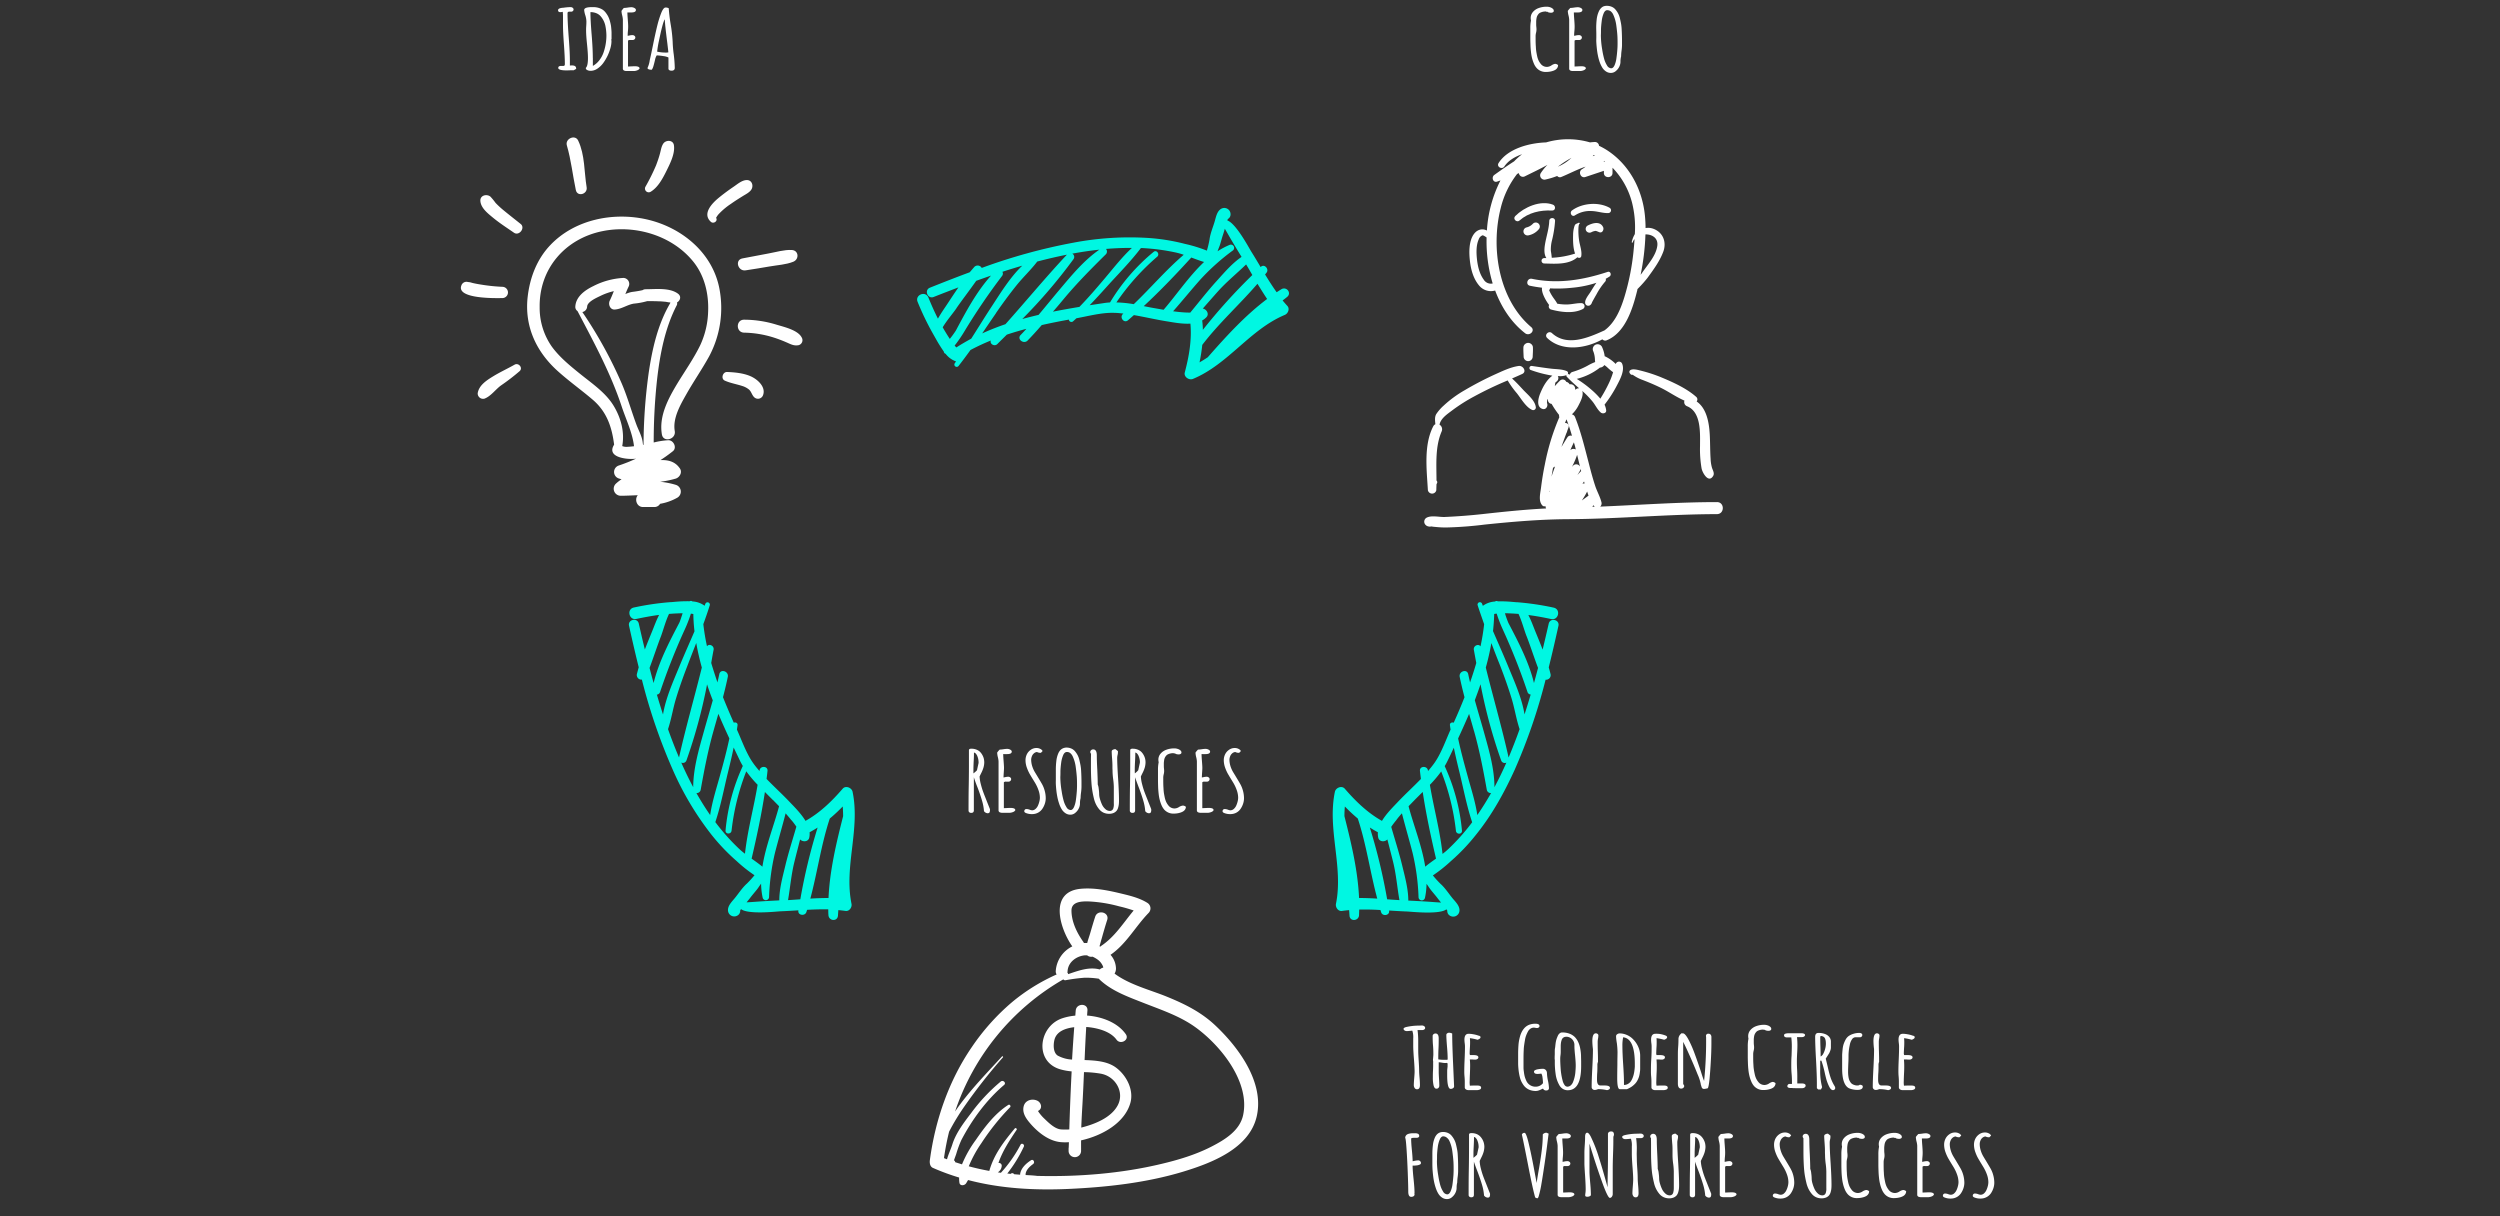 <svg id="Layer_1" data-name="Layer 1" xmlns="http://www.w3.org/2000/svg" viewBox="0 0 1158.13 563.31"><rect x="0" y="0" width="1158.13" height="563.31" fill="#333333" stroke="none"/><defs><style>.cls-1{fill:#fff;}.cls-2{fill:#00f7e2;}</style></defs><path class="cls-1" d="M657,486.82c0,1,.07,2.49.2,4.45s.21,3.43.21,4.47c0,.78.06,1.94.2,3.48s.18,2.81.18,3.49c0,1.26-.44,1.89-1.34,1.89a1.25,1.25,0,0,1-1.11-.58,2.37,2.37,0,0,1-.39-1.37c0-.59.06-1.63.18-3.11s.19-2.5.19-3.08q0-1.86-.32-6c-.22-2.79-.32-4.81-.32-6l0-1.48c0-.52,0-1.16,0-1.91a9.46,9.46,0,0,0-.43-3.62l-1.21.11c-.64.07-1.08.1-1.32.1a1.79,1.79,0,0,1-1.06-.31.87.87,0,0,1-.46-.75c0-.31.37-.57,1.11-.8a26.58,26.58,0,0,1,5.5-.68c.81,0,1.45-.06,1.94-.06a1.78,1.78,0,0,1,1,.32,1,1,0,0,1,.46.78.89.89,0,0,1-.4.74,1.7,1.7,0,0,1-1,.28l-.84,0-.82,0a2.65,2.65,0,0,0-.48,0,35.49,35.49,0,0,1,.32,4.77l0,2.48Z"/><path class="cls-1" d="M670.6,494v-.15a1.94,1.94,0,0,1,0-.36c0-.41,0-.66,0-.76s0-.1-.13-.19-.14-.13-.14-.17v0a4,4,0,0,1-.84.08,10.39,10.39,0,0,1-1.5-.17,14.55,14.55,0,0,0-1.5-.19v4.45c0,.69.05,1.75.14,3.18s.13,2.48.13,3.2a1.43,1.43,0,0,1-.35,1,1.18,1.18,0,0,1-1,.41c-.63,0-1-.47-1.28-1.42a15.73,15.73,0,0,1-.36-3.84c0-.72,0-1.77.07-3.13s.07-2.28.07-2.78a6.54,6.54,0,0,1,0-.66v-.55a2.5,2.5,0,0,0-.09-.82v-.19l.07-.74.11-1.53c0-1.1,0-2.56-.16-4.38s-.16-3.27-.16-4.37a1,1,0,0,1,.39-.8,1.3,1.3,0,0,1,.93-.35c1,0,1.48.77,1.48,2.31,0,1.31,0,2.92-.1,4.82s-.09,3.54-.09,4.85a12.17,12.17,0,0,0,2.55.19h1.68a.89.89,0,0,0,.11-.49c0-1.33-.09-3.16-.29-5.51-.21-2.54-.32-4.38-.32-5.51a.86.86,0,0,1,.4-.73,1.5,1.5,0,0,1,.94-.29,2.78,2.78,0,0,1,.93.2l.44.14q0,4.77.45,14.71l.43,9.79a1,1,0,0,1-.48.85,1.91,1.91,0,0,1-1.13.33q-1.59,0-1.59-6.39l0-1.68a4,4,0,0,0,0-.55Z"/><path class="cls-1" d="M685.86,480.45a.91.91,0,0,1-.39.72,3.21,3.21,0,0,1-1,.5,23.31,23.31,0,0,0-3.52-.74c0,.54.07,1.1.07,1.67,0,.75,0,1.68-.09,2.78-.08,1.36-.11,2.29-.11,2.78l.13.61.75,0,.91,0c1.5,0,2.25.36,2.25,1.06a.9.9,0,0,1-.42.73,1.71,1.71,0,0,1-1.06.31,11.14,11.14,0,0,1-1.31-.07H680.9a28.87,28.87,0,0,1,.14,2.93q0,1.41-.09,3.51c-.08,1.74-.11,2.91-.11,3.52a10,10,0,0,0,.09,2.18l1.52-.06,1.91,0c1.18,0,1.77.32,1.77,1a.89.89,0,0,1-.58.83,3.18,3.18,0,0,1-1.42.29H680.2a1.94,1.94,0,0,1-1.13-.35,1.13,1.13,0,0,1-.51-.85v-1c0-.28,0-.54,0-.77l0-.82c0-.42,0-1.24-.12-2.48s-.11-2.05-.11-2.48c0-1.43.05-3.32.16-5.66s.16-4.24.16-5.67c0-.27,0-.82-.12-1.64a14.19,14.19,0,0,1-.13-1.63c0-1.83.65-2.75,1.95-2.75a13.29,13.29,0,0,1,2.24.24,13.13,13.13,0,0,1,2.34.62C685.53,479.85,685.86,480.14,685.86,480.45Z"/><path class="cls-1" d="M714.82,504.3v0a9.17,9.17,0,0,0-1,.44,8.59,8.59,0,0,1-1.31.51,4.16,4.16,0,0,1-1.1.15,7.83,7.83,0,0,1-2.32-.34,6.51,6.51,0,0,1-1.9-.95,6.13,6.13,0,0,1-1.37-1.37,12.1,12.1,0,0,1-1.09-1.83,10.62,10.62,0,0,1-.67-1.94c-.19-.77-.33-1.5-.44-2.21s-.17-1.29-.24-2.11-.1-1.48-.1-2c0-.33,0-.91,0-1.74v-1.32c0-.43,0-.94,0-1.54,0-1.24.06-2.57.16-4a20.55,20.55,0,0,1,.75-4.06,11.29,11.29,0,0,1,.72-1.86,7.76,7.76,0,0,1,1-1.55,5.88,5.88,0,0,1,3.14-2.06,8,8,0,0,1,2.2-.28c1.29,0,1.93.36,1.93,1.09a.78.78,0,0,1-.36.66,1.46,1.46,0,0,1-.87.25,4.78,4.78,0,0,1-.65-.09,5.48,5.48,0,0,0-.69-.1,2.82,2.82,0,0,0-1.56.45,3.58,3.58,0,0,0-1.19,1.3,14.88,14.88,0,0,0-.88,1.91,10.68,10.68,0,0,0-.55,2.18c-.18,1-.31,1.88-.4,2.53s-.14,1.39-.17,2.18c-.06,1.18-.09,2.4-.09,3.68v1.06c0,.35,0,.8,0,1.34q0,1.17,0,2c0,.55.08,1.19.18,1.89a14.52,14.52,0,0,0,.37,2.08,11.82,11.82,0,0,0,.65,1.8,4.93,4.93,0,0,0,1,1.56,4.57,4.57,0,0,0,1.45,1,4.5,4.5,0,0,0,1.93.4,4.29,4.29,0,0,0,3.44-1.63,21.21,21.21,0,0,0-.22-2.61,4.78,4.78,0,0,0-.53-1.82l-.73.08a9.5,9.5,0,0,1-1.09.07c-1.06,0-1.59-.36-1.59-1.1,0-.24.16-.45.47-.63a3.94,3.94,0,0,1,1.23-.41,14,14,0,0,1,2.32-.24,1.84,1.84,0,0,1,1.45.58,2.15,2.15,0,0,1,.53,1.48,19.61,19.61,0,0,0,.47,3.47,19.92,19.92,0,0,1,.46,3.44,1,1,0,0,1-.32.76,1.15,1.15,0,0,1-.82.3A1.5,1.5,0,0,1,714.82,504.3Z"/><path class="cls-1" d="M732.42,489.22v.29l.05,2.19,0,2.2q0,11.16-6.2,11.16a4.28,4.28,0,0,1-2.28-.63,4.63,4.63,0,0,1-1.63-1.74,14,14,0,0,1-1.71-5.15,36.3,36.3,0,0,1-.38-5.06c0-.31,0-.57,0-.78s0-.43,0-.7,0-.19-.07-.19v-.7c0-.2,0-.75.05-1.66,0-.41,0-.75,0-1,0-.7,0-1.32.11-1.86s.14-1.25.26-2.12a12.35,12.35,0,0,1,.38-1.89,14.2,14.2,0,0,1,.66-1.71,3,3,0,0,1,.87-1.18,1.82,1.82,0,0,1,1.15-.41,9.42,9.42,0,0,1,3.37.57,7,7,0,0,1,2.5,1.57,8.38,8.38,0,0,1,1.58,2.37,11.75,11.75,0,0,1,.92,3A20.6,20.6,0,0,1,732.42,489.22Zm-6.86-8.92a2.06,2.06,0,0,0-2.12,1.5,7.23,7.23,0,0,0-.34,1.41,13.5,13.5,0,0,0-.09,1.68c0,.49,0,.91,0,1.25s0,.69,0,1,0,.91-.12,1.8-.11,1.47-.11,1.78q0,1.39.18,4.14a29.42,29.42,0,0,0,.91,5.67,5.92,5.92,0,0,0,.92,2.11,1.65,1.65,0,0,0,1.29.77,2.4,2.4,0,0,0,1.51-.56,3.85,3.85,0,0,0,1.1-1.55,15.43,15.43,0,0,0,1.07-4.24c.13-1.36.2-2.51.2-3.44,0-1.1-.1-2.62-.29-4.55-.22-2.08-.32-3.58-.32-4.49v-.68a3.82,3.82,0,0,0-3.84-3.64Z"/><path class="cls-1" d="M740,493.54V494c0,.85,0,1.87-.09,3.07s-.09,2.24-.09,3.11c0,1.78.53,2.67,1.57,2.67l.86,0,1.07,0c1.67,0,2.5.38,2.5,1.14a.82.82,0,0,1-.42.68,2.13,2.13,0,0,1-1,.34,16.48,16.48,0,0,0-4.16-.45,3.51,3.51,0,0,1-1.59.36,1.31,1.31,0,0,1-.92-.4,1.24,1.24,0,0,1-.39-.87c0-2.06.09-5,.29-8.68s.3-6.58.3-8.65V486a33.92,33.92,0,0,1-.28-3.64c0-2.45.54-3.67,1.62-3.67a1.28,1.28,0,0,1,.83.28.87.87,0,0,1,.35.68,8.82,8.82,0,0,1-.16,1.48,8.82,8.82,0,0,0-.16,1.48c0,1,0,2.58.07,4.65s.07,3.62.07,4.66A3.76,3.76,0,0,0,740,493.54Z"/><path class="cls-1" d="M748.65,480a1.1,1.1,0,0,1,.51-.88,1.82,1.82,0,0,1,1.13-.39,8.28,8.28,0,0,1,3.13.62,9,9,0,0,1,2.69,1.67,12.15,12.15,0,0,1,2,2.4,11.32,11.32,0,0,1,1.27,2.77,9.77,9.77,0,0,1,.43,2.86l0,.93,0,1v2.14c0,.88,0,1.58,0,2.12s-.08,1.13-.18,1.79a11.14,11.14,0,0,1-.38,1.82,10,10,0,0,1-.71,1.66,6.73,6.73,0,0,1-1.08,1.52,10.52,10.52,0,0,1-1.57,1.36,13.89,13.89,0,0,1-2.16,1.17h-3.37q-1.18,0-1.18-5.07,0-2.07.07-6.12c0-2.71.07-4.75.07-6.1a37.91,37.91,0,0,0-.28-3.82C748.74,481.74,748.65,480.59,748.65,480Zm3.66,21.69v.92a3.75,3.75,0,0,0,1.71-.41,4.34,4.34,0,0,0,1.34-1.1,7.44,7.44,0,0,0,.86-1.55,11.55,11.55,0,0,0,.61-1.86,14.84,14.84,0,0,0,.33-1.84c.09-.67.14-1.25.17-1.74,0-.3,0-.75,0-1.34,0-7.81-1.81-11.88-5.41-12.24a19.11,19.11,0,0,0-.34,4q0,3,.36,8.56Q752.32,498.81,752.31,501.67Z"/><path class="cls-1" d="M772.3,480.45a.91.91,0,0,1-.39.72,3.15,3.15,0,0,1-1,.5,23.65,23.65,0,0,0-3.53-.74c.05.54.07,1.1.07,1.67,0,.75,0,1.68-.09,2.78-.07,1.36-.11,2.29-.11,2.78l.13.61.75,0,.91,0c1.5,0,2.25.36,2.25,1.06a.9.9,0,0,1-.42.73,1.7,1.7,0,0,1-1,.31,11.2,11.2,0,0,1-1.32-.07h-1.18c.09,1,.13,2,.13,2.93s0,2.11-.09,3.51c-.07,1.74-.11,2.91-.11,3.52a10,10,0,0,0,.09,2.18l1.52-.06,1.91,0c1.18,0,1.77.32,1.77,1a.89.89,0,0,1-.58.83,3.18,3.18,0,0,1-1.42.29h-3.93a1.89,1.89,0,0,1-1.12-.35,1.08,1.08,0,0,1-.51-.85v-1c0-.28,0-.54,0-.77l0-.82c0-.42,0-1.24-.12-2.48s-.11-2.05-.11-2.48c0-1.43,0-3.32.16-5.66s.16-4.24.16-5.67c0-.27,0-.82-.12-1.64a14.19,14.19,0,0,1-.13-1.63c0-1.83.65-2.75,2-2.75A13.29,13.29,0,0,1,769,479a13.13,13.13,0,0,1,2.34.62C772,479.85,772.3,480.14,772.3,480.45Z"/><path class="cls-1" d="M789.43,500.76a178.35,178.35,0,0,0,.93-19.68c0-.18,0-.35,0-.51l-.05-.53a1,1,0,0,1,1.16-1.16,1.19,1.19,0,0,1,1,.44,1.74,1.74,0,0,1,.34,1.08v2.93q0,3.44-.26,8.13t-.6,8.38c-.25,2.45-.52,3.88-.82,4.29a10.16,10.16,0,0,1-1.64.32,1.23,1.23,0,0,1-.86-.26,1.73,1.73,0,0,1-.44-.86,3.81,3.81,0,0,0-.27-.76l0-.07v-.1a20.63,20.63,0,0,0-1.54-4.79q-1.54-3.9-3.56-8.41c-1.34-3-2.36-5.18-3.08-6.55v19.53l.18.26a1.21,1.21,0,0,1,.3.65,1.1,1.1,0,0,1-.42.85,1.47,1.47,0,0,1-1,.36c-1,0-1.52-.79-1.52-2.37l0-6.65,0-6.64c0-.81,0-2,.13-3.62s.14-2.82.14-3.62a3.22,3.22,0,0,1,1.7-2.86v.25a.85.85,0,0,1,.35-.1c.72,0,1.63,1.05,2.72,3.13a51.18,51.18,0,0,1,2.38,5.34c.73,1.93,1.58,4.3,2.53,7.12l.68,2C788.66,498.77,789.2,500.26,789.43,500.76Z"/><path class="cls-1" d="M821.16,501.19a2.17,2.17,0,0,1,1.36.59,2.4,2.4,0,0,1-.35,1.27,2.88,2.88,0,0,1-.94.93,6,6,0,0,1-1.35.56,9.41,9.41,0,0,1-1.54.33,14.44,14.44,0,0,1-1.52.09,5.63,5.63,0,0,1-4.28-1.87,7.8,7.8,0,0,1-1.22-2,16.38,16.38,0,0,1-.89-2.64,21.48,21.48,0,0,1-.48-2.83c-.12-1.09-.19-2.15-.22-3.17s-.07-1.94-.07-3.07c0-.95,0-1.77,0-2.47s0-1.42,0-2.17a16.92,16.92,0,0,1,.32-3.58,5.73,5.73,0,0,1-.13-1.21,4.22,4.22,0,0,1,1-2.74,6.15,6.15,0,0,1,2.66-1.83,10.56,10.56,0,0,1,3.78-.64,4.79,4.79,0,0,1,1.52.25,3.34,3.34,0,0,1,1.24.67,1.25,1.25,0,0,1,.49,1,.72.72,0,0,1-.37.64,1.77,1.77,0,0,1-.92.23,4,4,0,0,1-1-.13,1.11,1.11,0,0,1-.66-.34v0H817v-.1a5.77,5.77,0,0,0-2.86.63,2.76,2.76,0,0,0-.77.72,4.34,4.34,0,0,0-.55.95,5.4,5.4,0,0,0-.26,1.07,10,10,0,0,0-.12,1.22c0,.21,0,.63,0,1.25,0,.3,0,.75.07,1.34s.07,1,.07,1.33a6.39,6.39,0,0,1-.21,1.34,7.32,7.32,0,0,0-.2,1.36v.93c0,1.32,0,2.7.11,4.15a19.07,19.07,0,0,0,.2,2.2c.09.64.24,1.39.42,2.23a9.31,9.31,0,0,0,.62,1.91,7.79,7.79,0,0,0,1,1.59,3.56,3.56,0,0,0,3,1.44,4.11,4.11,0,0,0,2-.7A4.28,4.28,0,0,1,821.16,501.19Z"/><path class="cls-1" d="M832.6,499.68v1.7c0,.17,0,.34,0,.53h.61c.21,0,.42,0,.62,0l.72,0c1.28,0,1.91.33,1.91,1a1,1,0,0,1-.46.84,1.71,1.71,0,0,1-1.08.35h-2c-1.45,0-2.35,0-2.7-.07l-.57,0c-1.11,0-1.66-.29-1.66-.87a1.07,1.07,0,0,1,.27-.67.84.84,0,0,1,.55-.35h1.32l0-.24,0-.27c0-1,0-2.41-.16-4.13s-.16-3.09-.16-4.11,0-2.41.14-4.32c.07-2.12.11-3.56.11-4.31a35.14,35.14,0,0,0-.23-4.17H829l-.53,0-.54,0a2.08,2.08,0,0,1-1.09-.23.88.88,0,0,1-.37-.81c0-.6.77-.89,2.3-.89h5.54a3.37,3.37,0,0,1,1.44.22c.3.18.45.38.45.59a.84.84,0,0,1-.41.66,1.47,1.47,0,0,1-.93.31h-2.39a34,34,0,0,1,.19,3.59c0,.64,0,1.87-.12,3.7-.09,1.64-.13,2.88-.13,3.71s0,2.08.11,4.13S832.6,499,832.6,499.68Z"/><path class="cls-1" d="M849.12,505c-.66,0-1.28-.63-1.87-1.88A20.14,20.14,0,0,1,845.8,499l-.32-1.3a50,50,0,0,0-1.71-6.35h-.56q0,1.14,0,2.07c0,.62,0,1.33,0,2.14a29.18,29.18,0,0,0,.89,8.08l-.53,1.05h-1.29l-.61-.57,0-2.6q0-3.27-.39-10.58c-.27-4.74-.4-8.27-.4-10.61,0-1.22.51-1.83,1.54-1.83a8.47,8.47,0,0,1,2.94.48,4.64,4.64,0,0,1,2.06,1.4,3.38,3.38,0,0,1,.75,2.21v2.72a4,4,0,0,1-.25,1.29,10,10,0,0,1-.52,1.27l-.89,1.4-.73,1.14.89,3.69c.43,1.93.84,3.53,1.25,4.78a19.26,19.26,0,0,0,1.48,3.44l.29.49a5.46,5.46,0,0,1,.37.67,1.58,1.58,0,0,1,.11.54.93.93,0,0,1-.29.7A1.05,1.05,0,0,1,849.12,505Zm-3.28-21.46a8.54,8.54,0,0,0-.07-1.22,5.55,5.55,0,0,0-.27-1.11,1.79,1.79,0,0,0-.76-.93,2.55,2.55,0,0,0-1.35-.35l-.07.22a.92.92,0,0,0-.09.32q0,1.93.09,4.59c.06,1.78.09,3.24.09,4.37a2.81,2.81,0,0,0,1.24-1.32,9.8,9.8,0,0,0,.87-2.3A9.21,9.21,0,0,0,845.84,483.54Z"/><path class="cls-1" d="M861.29,478.5a1.8,1.8,0,0,1,1.07.28.85.85,0,0,1,.36.71,1,1,0,0,1-.3.7,1,1,0,0,1-.7.32h-2.18a2,2,0,0,0-1.62,1,6.45,6.45,0,0,0-1,2.53,24.6,24.6,0,0,0-.59,4.65v.19c0,1,0,2.27-.09,3.73-.08,1.86-.11,3.11-.11,3.75a16.05,16.05,0,0,0,.16,2.41,8.51,8.51,0,0,0,.28,1.26,4.34,4.34,0,0,0,.51,1.07,3.09,3.09,0,0,0,.77.93,3.81,3.81,0,0,0,1.14.58,4.27,4.27,0,0,0,1.55.25,1.57,1.57,0,0,0,1-.34,2.08,2.08,0,0,1,1,.22.67.67,0,0,1,.4.63c0,1-.85,1.53-2.56,1.53a10,10,0,0,1-2.16-.25,7.49,7.49,0,0,1-1.75-.56q-3.09-1.67-3.09-9.11v-1q0-.51,0-1.23v-.93c0-1.24,0-2.2,0-2.9s.09-1.54.18-2.53a13.12,13.12,0,0,1,.43-2.47,13.89,13.89,0,0,1,.91-2.16,5.13,5.13,0,0,1,1.38-1.72,7.1,7.1,0,0,1,2.12-1.06A8.94,8.94,0,0,1,861.29,478.5Z"/><path class="cls-1" d="M870.23,493.54V494c0,.85,0,1.87-.09,3.07s-.09,2.24-.09,3.11c0,1.78.52,2.67,1.57,2.67l.86,0,1.07,0c1.67,0,2.5.38,2.5,1.14a.82.82,0,0,1-.42.68,2.13,2.13,0,0,1-1,.34,16.48,16.48,0,0,0-4.16-.45,3.51,3.51,0,0,1-1.59.36,1.29,1.29,0,0,1-.92-.4,1.25,1.25,0,0,1-.4-.87q0-3.09.3-8.68t.3-8.65V486a33.92,33.92,0,0,1-.28-3.64c0-2.45.54-3.67,1.62-3.67a1.3,1.3,0,0,1,.83.28.87.87,0,0,1,.35.68,10,10,0,0,1-.16,1.48,8.82,8.82,0,0,0-.16,1.48c0,1,0,2.58.07,4.65s.07,3.62.07,4.66A3.61,3.61,0,0,0,870.23,493.54Z"/><path class="cls-1" d="M887,480.45a.91.91,0,0,1-.39.72,3.21,3.21,0,0,1-1,.5,23.56,23.56,0,0,0-3.52-.74c0,.54.07,1.1.07,1.67,0,.75,0,1.68-.09,2.78-.08,1.36-.12,2.29-.12,2.78l.14.61.75,0,.91,0c1.5,0,2.25.36,2.25,1.06a.9.9,0,0,1-.42.73,1.71,1.71,0,0,1-1.06.31,11.43,11.43,0,0,1-1.32-.07H882c.09,1,.14,2,.14,2.93s0,2.11-.09,3.51c-.08,1.74-.12,2.91-.12,3.52a10,10,0,0,0,.09,2.18l1.53-.06,1.91,0c1.18,0,1.77.32,1.77,1a.9.9,0,0,1-.58.83,3.21,3.21,0,0,1-1.42.29h-3.93a1.92,1.92,0,0,1-1.13-.35,1.13,1.13,0,0,1-.51-.85v-1c0-.28,0-.54,0-.77l0-.82c0-.42,0-1.24-.11-2.48s-.11-2.05-.11-2.48c0-1.43.05-3.32.16-5.66s.15-4.24.15-5.67c0-.27,0-.82-.11-1.64a14.74,14.74,0,0,1-.14-1.63c0-1.83.65-2.75,2-2.75a13.29,13.29,0,0,1,2.24.24,13.13,13.13,0,0,1,2.34.62C886.67,479.85,887,480.14,887,480.45Z"/><path class="cls-1" d="M655.2,552.87a1.16,1.16,0,0,1,.09.47,1,1,0,0,1-.43.8,2,2,0,0,1-1.14.3c-.9,0-1.34-.83-1.34-2.48s-.08-4.64-.23-8.65-.34-7.64-.56-10.9-.42-5-.62-5.28a1.72,1.72,0,0,1,.28-1,2,2,0,0,1,.74-.67,3.88,3.88,0,0,1,1.06-.34,8.34,8.34,0,0,1,1.21-.14l1.21,0a3,3,0,0,1,1.51.29,1.12,1.12,0,0,1,.47,1,.68.68,0,0,1-.38.61,1.77,1.77,0,0,1-.92.22l-.45,0-.69,0c-.86,0-1.29.15-1.29.44,0,1.2.11,3,.34,5.26s.33,4,.36,5.16c0,0,.37-.09,1-.22a8.47,8.47,0,0,1,1.56-.2,1.22,1.22,0,0,1,.9.37,1.13,1.13,0,0,1,.38.82.8.8,0,0,1-.59.78l-.66.24a4.47,4.47,0,0,1-.68.12c-.5.06-1,.1-1.41.11l-.53,0q0,2,.46,6.31.43,4.08.43,6.32l0,.13Z"/><path class="cls-1" d="M668.46,524.39a5.78,5.78,0,0,1,2.2.41,4.64,4.64,0,0,1,1.71,1.21,11,11,0,0,1,1.27,1.84,9.5,9.5,0,0,1,.84,2.22c.24,1,.43,1.88.57,2.65a19,19,0,0,1,.27,2.57c.11,1.91.16,3.63.16,5.17v2.24a22.93,22.93,0,0,1-.2,2.48,20.44,20.44,0,0,0-.21,2.42v.17a9.87,9.87,0,0,0-.29,2.56,5.19,5.19,0,0,1-.55,2.24,5.7,5.7,0,0,1-1.57,2,3.43,3.43,0,0,1-2.34.91,4,4,0,0,1-2.28-.7,5.75,5.75,0,0,1-1.76-1.87,12.55,12.55,0,0,1-1.18-2.64,23.66,23.66,0,0,1-.82-3.1c-.18-.91-.33-1.91-.44-3s-.2-2-.24-2.87-.05-1.64-.05-2.05c0-.71,0-1.4,0-2.08l0-2.45a33.67,33.67,0,0,1,.23-4.12,12.13,12.13,0,0,1,.95-3.66,5.5,5.5,0,0,1,.89-1.37,3.85,3.85,0,0,1,1.25-.88A4.2,4.2,0,0,1,668.46,524.39Zm.23,2c-.73,0-1.31.51-1.73,1.52a13.36,13.36,0,0,0-.91,3.48c-.2,1.55-.31,2.86-.34,3.92l0,.72c0,1.21-.05,1.89-.05,2v.17a41.42,41.42,0,0,0,.62,6.38,36.1,36.1,0,0,0,.89,4.3,11.31,11.31,0,0,0,1.33,3.07,2.4,2.4,0,0,0,1.93,1.34c.62,0,1.16-.49,1.59-1.46a12.54,12.54,0,0,0,.85-3.19c.18-1.27.32-2.63.43-4.1.06-.9.09-1.75.09-2.57,0-1.17,0-2.36-.07-3.58-.08-1.38-.26-3.12-.55-5.23a16.92,16.92,0,0,0-1.38-4.73A4.21,4.21,0,0,0,670.2,527,2.46,2.46,0,0,0,668.69,526.43Z"/><path class="cls-1" d="M682.79,538.13v15.29a1.39,1.39,0,0,1-.27.93,1.38,1.38,0,0,1-1,.3,1.23,1.23,0,0,1-.85-.31,1,1,0,0,1-.33-.77v-.3c0-3.1,0-6.89.09-11.39s.1-8.28.1-11.36v-4.77a.76.76,0,0,1,.23-.65,1.82,1.82,0,0,1,1-.18,6,6,0,0,1,2.13.37,5.09,5.09,0,0,1,1.69,1.05,6.7,6.7,0,0,1,1.14,1.48,7.19,7.19,0,0,1,.7,1.76,7.54,7.54,0,0,1,.21,1.78,9.85,9.85,0,0,1-.32,2.17,13.83,13.83,0,0,1-.82,2.16l-.55,1.12-.47,1a16.16,16.16,0,0,0,.55,3.54,34.66,34.66,0,0,0,1.22,3.94c.41,1.11,1,2.53,1.66,4.24l1.36,3.43v.1a4.91,4.91,0,0,1,0,.57c0,.16-.06.34-.1.53-.11.42-.44.64-1,.64a2.26,2.26,0,0,1-1.69-1v-.13a22.3,22.3,0,0,0-.85-4.56c-.48-1.68-1.16-3.72-2.06-6.11Q683.27,539.7,682.79,538.13Zm1.45-3.23.73-3.36a4.26,4.26,0,0,0,0-.51,7.41,7.41,0,0,0-.55-2.61,3.7,3.7,0,0,0-.69-1.17,1.52,1.52,0,0,0-.9-.55c0,.63,0,1.92-.11,3.88-.09,1.75-.14,3.1-.14,4,0,.66,0,1.25,0,1.78A12.77,12.77,0,0,0,684.24,534.9Z"/><path class="cls-1" d="M706.27,524.8c.5,0,1.15,1.66,1.93,5q1.11,4.61,2.37,11.35l1.29,6.87q.4-2.88,1.14-7,.88-5.18,1.29-8.75a58.09,58.09,0,0,0,.41-6.76,2.28,2.28,0,0,1,1.71-.78l1,.43c-.06.31-.28,2.06-.68,5.25q-.48,3.87-1.2,8.73-.93,6.28-1.41,9a49.3,49.3,0,0,1-1.32,6.06c-.21.59-.39.89-.54.89a1.52,1.52,0,0,1-1.1-.42q-1.15-4-3.31-15.15-2.15-11-2.84-13.92A1.21,1.21,0,0,1,706.27,524.8Z"/><path class="cls-1" d="M729.33,553.32v.13a2,2,0,0,1-1,.79,5,5,0,0,1-1.43.35c-.51,0-1,0-1.52,0H723.9c-.38,0-.67,0-.88,0a3.83,3.83,0,0,1-.67-.14,1,1,0,0,1-.77-1.1V530.83a10,10,0,0,0-.32-2,10.2,10.2,0,0,1-.32-2v-.14a10.18,10.18,0,0,1,1.16-1.36,13.72,13.72,0,0,0,1.73-.17,13.72,13.72,0,0,1,1.73-.17,3,3,0,0,1,1.44.37q.69.38.69.9c0,.77-.7,1.15-2.11,1.15h-.66c-.2,0-.42,0-.68,0a2.79,2.79,0,0,0-.5,0c0,.61.06,1.68.18,3.2s.18,2.58.18,3.2c0,.4,0,1.15-.11,2.25s-.11,1.84-.11,2.18l.68-.14a7.22,7.22,0,0,1,1.5-.2,1.46,1.46,0,0,1,1,.32,1,1,0,0,1,.41.76,1.16,1.16,0,0,1-.35.84,1.22,1.22,0,0,1-.88.35l-.52,0-.64,0a1.28,1.28,0,0,0-.95.29v12l2.59-.11C728.44,552.3,729.33,552.64,729.33,553.32Z"/><path class="cls-1" d="M744.71,550l0,.19q0-2.75.09-6.76t.09-6.76V525.14q.27-1,1.53-1c.83,0,1.25.5,1.25,1.51v.23a2.19,2.19,0,0,0-.28,1.14c0,1.56,0,4-.13,7.15q-.16,4.5-.16,7.18v11.86a2,2,0,0,1-.4,1.16,1.16,1.16,0,0,1-.94.56c-.65,0-1.93-2.66-3.82-8q-3-8.41-5.61-17.16v12.73c0,1.23.11,3.08.34,5.53s.31,4.38.31,5.53c0,.22-.17.42-.51.58a2.46,2.46,0,0,1-1.12.25c-.68,0-1-.2-1-.61,0-.1,0-.48.11-1.15a13.94,13.94,0,0,0,.11-1.63q0-2.16-.29-6.52c-.2-2.9-.3-4.74-.3-5.5v-4.95c0-.91.06-2.09.16-3.56s.16-2.65.16-3.56v-.24c0-1.29.34-1.94,1-1.94.43,0,.95.57,1.57,1.69a64.83,64.83,0,0,1,3.89,10q1.32,4.11,3.18,10.79Z"/><path class="cls-1" d="M758.26,536.88c0,1,.07,2.5.21,4.45s.2,3.44.2,4.47c0,.79.07,2,.21,3.49s.18,2.8.18,3.48c0,1.27-.45,1.9-1.34,1.9a1.25,1.25,0,0,1-1.11-.58,2.4,2.4,0,0,1-.39-1.37c0-.6.06-1.63.18-3.11s.18-2.5.18-3.09c0-1.23-.1-3.25-.32-6s-.31-4.8-.31-6l0-1.48c0-.51,0-1.15,0-1.91a9.22,9.22,0,0,0-.43-3.61l-1.2.11q-1,.09-1.32.09a1.91,1.91,0,0,1-1.07-.3.88.88,0,0,1-.45-.76c0-.3.37-.57,1.11-.79a25.89,25.89,0,0,1,5.5-.68c.8,0,1.45-.06,1.93-.06a1.81,1.81,0,0,1,1,.32.94.94,0,0,1,.45.78.87.87,0,0,1-.4.74,1.68,1.68,0,0,1-1,.28l-.84,0-.82,0a4,4,0,0,0-.47,0,35.75,35.75,0,0,1,.32,4.78l-.05,2.48Z"/><path class="cls-1" d="M764.82,527.23a1.08,1.08,0,0,1,.06-1.63,1.37,1.37,0,0,1,.94-.36c1.12,0,1.69.92,1.69,2.76q0,2.44.22,6.73.21,4.5.21,6.76a7,7,0,0,1,.45,2,19.23,19.23,0,0,1,.21,2.52,8.21,8.21,0,0,0,.34,2.11,16.78,16.78,0,0,0,.91,2.53,6.47,6.47,0,0,0,1.6,2.23,3,3,0,0,0,2,.88,1.72,1.72,0,0,0,1.1-.35,1.85,1.85,0,0,0,.59-1,9.47,9.47,0,0,0,.2-1.07,10.32,10.32,0,0,0,.05-1.06v-7.57a30.37,30.37,0,0,0-.3-3.65,30.26,30.26,0,0,1-.29-3.66v-.26L774.8,534l0-1.12c0-.83,0-1.94-.15-3.31-.13-1.58-.19-2.69-.19-3.34a.88.88,0,0,1,.55-.75,2.33,2.33,0,0,1,1.2-.31l1.14.91v.65a5.35,5.35,0,0,1-.16,1.15,6.81,6.81,0,0,0-.18,1.21q0,3.42.43,9.76c.27,4.33.41,7.7.41,10.13a15.77,15.77,0,0,1-.09,1.82,9.88,9.88,0,0,1-.34,1.57,4.06,4.06,0,0,1-.76,1.45,3.85,3.85,0,0,1-1.33.93,5.23,5.23,0,0,1-2.07.38,6,6,0,0,1-2.57-.53,5.55,5.55,0,0,1-2-1.55,11.83,11.83,0,0,1-1.52-2.33,12.66,12.66,0,0,1-1-2.92c-.29-1.21-.52-2.36-.7-3.45s-.3-2.29-.39-3.59c-.16-2.27-.23-4.75-.23-7.44,0-1.23,0-2.3,0-3.2S764.82,528.22,764.82,527.23Z"/><path class="cls-1" d="M785.25,538.13v15.29a1.4,1.4,0,0,1-.28.93,1.35,1.35,0,0,1-1,.3,1.22,1.22,0,0,1-.85-.31,1,1,0,0,1-.33-.77v-.3c0-3.1,0-6.89.09-11.39s.09-8.28.09-11.36v-4.77a.76.76,0,0,1,.24-.65,1.82,1.82,0,0,1,1-.18,5.91,5.91,0,0,1,2.12.37,5.14,5.14,0,0,1,1.7,1.05,6.66,6.66,0,0,1,1.13,1.48,7.22,7.22,0,0,1,.71,1.76,8.09,8.09,0,0,1,.2,1.78,9.85,9.85,0,0,1-.32,2.17,12.86,12.86,0,0,1-.82,2.16l-.54,1.12-.48,1a16.27,16.27,0,0,0,.56,3.54,34.7,34.7,0,0,0,1.21,3.94c.41,1.11,1,2.53,1.66,4.24l1.37,3.43v.1a3.32,3.32,0,0,1,0,.57,4,4,0,0,1-.1.53c-.11.42-.44.64-1,.64a2.23,2.23,0,0,1-1.68-1v-.13a23,23,0,0,0-.85-4.56q-.72-2.52-2.06-6.11Q785.72,539.7,785.25,538.13Zm1.45-3.23.73-3.36a3.87,3.87,0,0,0,0-.51,7.6,7.6,0,0,0-.54-2.61,3.71,3.71,0,0,0-.7-1.17,1.52,1.52,0,0,0-.89-.55c0,.63,0,1.92-.12,3.88-.09,1.75-.13,3.1-.13,4,0,.66,0,1.25,0,1.78A12.15,12.15,0,0,0,786.7,534.9Z"/><path class="cls-1" d="M804.44,553.32v.13a2,2,0,0,1-1,.79,5,5,0,0,1-1.42.35c-.52,0-1,0-1.53,0H799c-.38,0-.67,0-.88,0a4,4,0,0,1-.67-.14,1,1,0,0,1-.77-1.1V530.83a10,10,0,0,0-.32-2,10.2,10.2,0,0,1-.32-2v-.14a10.18,10.18,0,0,1,1.16-1.36,13.72,13.72,0,0,0,1.73-.17,13.72,13.72,0,0,1,1.73-.17,3,3,0,0,1,1.44.37q.69.38.69.9c0,.77-.7,1.15-2.11,1.15H800c-.2,0-.42,0-.68,0a2.86,2.86,0,0,0-.5,0c0,.61.06,1.68.18,3.2s.18,2.58.18,3.2c0,.4,0,1.15-.11,2.25s-.11,1.84-.11,2.18l.68-.14a7.22,7.22,0,0,1,1.5-.2,1.46,1.46,0,0,1,1,.32.93.93,0,0,1,.41.76,1.16,1.16,0,0,1-.35.84,1.22,1.22,0,0,1-.88.35l-.52,0-.63,0a1.29,1.29,0,0,0-1,.29v12l2.59-.11C803.55,552.3,804.44,552.64,804.44,553.32Z"/><path class="cls-1" d="M824.44,530a10.19,10.19,0,0,0,.48,3,12.68,12.68,0,0,0,1.27,2.85l.34.57q2.19,3.59,2.91,4.87a13.23,13.23,0,0,1,1.28,3.13,13.59,13.59,0,0,1,.47,3.5,8.3,8.3,0,0,1-.39,2.46,9.6,9.6,0,0,1-1.13,2.35,5.55,5.55,0,0,1-2,1.83,5.77,5.77,0,0,1-2.8.68,7.17,7.17,0,0,1-2.86-.51c-.5-.2-.75-.46-.75-.79a1.06,1.06,0,0,1,.27-.75,1,1,0,0,1,.77-.29,4.47,4.47,0,0,1,1.39.28,4,4,0,0,0,1.18.3,2.37,2.37,0,0,0,1.6-.64,4.45,4.45,0,0,0,1.17-1.67,10.83,10.83,0,0,0,.63-1.87,7.5,7.5,0,0,0,.21-1.63,10.69,10.69,0,0,0-.63-3.48,18.45,18.45,0,0,0-1.71-3.6l-.66-1.08c-.74-1.2-1.34-2.22-1.79-3a17.73,17.73,0,0,1-1.18-2.62,10.31,10.31,0,0,1-.68-3.6,6.35,6.35,0,0,1,.56-2.64,5.47,5.47,0,0,1,1.75-2.12,4.62,4.62,0,0,1,2.87-.91,3.66,3.66,0,0,1,1.63.4,2.48,2.48,0,0,1,1.12,1l-.8.83a3.71,3.71,0,0,1-1.82-.38,2.48,2.48,0,0,0-1.46.66,3.29,3.29,0,0,0-.92,1.39A4.11,4.11,0,0,0,824.44,530Z"/><path class="cls-1" d="M835.44,527.23a1.06,1.06,0,0,1-.35-.8,1.12,1.12,0,0,1,.4-.83,1.37,1.37,0,0,1,1-.36q1.68,0,1.68,2.76,0,2.44.22,6.73.21,4.5.21,6.76a6.68,6.68,0,0,1,.45,2,19.23,19.23,0,0,1,.21,2.52,8.21,8.21,0,0,0,.34,2.11,18,18,0,0,0,.91,2.53,6.61,6.61,0,0,0,1.6,2.23,3.05,3.05,0,0,0,2.06.88,1.7,1.7,0,0,0,1.09-.35,1.85,1.85,0,0,0,.59-1,9.47,9.47,0,0,0,.2-1.07,10.32,10.32,0,0,0,0-1.06v-7.57a30.37,30.37,0,0,0-.3-3.65,32.48,32.48,0,0,1-.29-3.66v-.26l-.05-1.14,0-1.12c0-.83-.06-1.94-.16-3.31-.12-1.58-.19-2.69-.19-3.34a.88.88,0,0,1,.55-.75,2.36,2.36,0,0,1,1.2-.31l1.14.91v.65a5.35,5.35,0,0,1-.16,1.15,6.81,6.81,0,0,0-.18,1.21q0,3.42.43,9.76c.27,4.33.41,7.7.41,10.13a15.77,15.77,0,0,1-.09,1.82,8.88,8.88,0,0,1-.34,1.57,4.06,4.06,0,0,1-.76,1.45,3.85,3.85,0,0,1-1.33.93,5.23,5.23,0,0,1-2.07.38,6,6,0,0,1-2.57-.53,5.55,5.55,0,0,1-2-1.55,11.83,11.83,0,0,1-1.52-2.33,13.67,13.67,0,0,1-1-2.92c-.29-1.21-.52-2.36-.7-3.45s-.3-2.29-.39-3.59q-.23-3.4-.23-7.44c0-1.23,0-2.3,0-3.2S835.44,528.22,835.44,527.23Z"/><path class="cls-1" d="M864.51,551.26a2.14,2.14,0,0,1,1.37.59,2.37,2.37,0,0,1-.35,1.26,2.82,2.82,0,0,1-.95.93,5.51,5.51,0,0,1-1.34.57,9.37,9.37,0,0,1-1.54.32,14.66,14.66,0,0,1-1.53.1,5.59,5.59,0,0,1-4.27-1.88,8,8,0,0,1-1.23-2,17.15,17.15,0,0,1-.88-2.65,20.91,20.91,0,0,1-.48-2.83c-.12-1.09-.2-2.15-.23-3.17s-.06-1.93-.06-3.07c0-.94,0-1.76,0-2.46s0-1.42,0-2.18a16.92,16.92,0,0,1,.32-3.58,5.69,5.69,0,0,1-.14-1.21,4.17,4.17,0,0,1,1-2.73,6.15,6.15,0,0,1,2.66-1.83,10.56,10.56,0,0,1,3.78-.64,5,5,0,0,1,1.51.24,3.61,3.61,0,0,1,1.25.67,1.27,1.27,0,0,1,.49,1,.71.71,0,0,1-.37.63,1.68,1.68,0,0,1-.92.24,3.93,3.93,0,0,1-1-.13,1.11,1.11,0,0,1-.66-.34v0h-.64V527a5.74,5.74,0,0,0-2.86.63,2.64,2.64,0,0,0-.78.72,4.66,4.66,0,0,0-.54.94,5,5,0,0,0-.26,1.08c-.07.46-.11.86-.13,1.21s0,.64,0,1.25c0,.31,0,.75.07,1.35s.07,1,.07,1.32a6.46,6.46,0,0,1-.21,1.35,7.21,7.21,0,0,0-.2,1.36v.93c0,1.31,0,2.7.11,4.15a18.83,18.83,0,0,0,.19,2.19c.1.65.24,1.39.42,2.24a9.94,9.94,0,0,0,.63,1.91,8.37,8.37,0,0,0,1,1.59,3.56,3.56,0,0,0,3,1.44,4,4,0,0,0,2-.7A4.39,4.39,0,0,1,864.51,551.26Z"/><path class="cls-1" d="M881.66,551.26a2.14,2.14,0,0,1,1.37.59,2.37,2.37,0,0,1-.35,1.26,2.82,2.82,0,0,1-.95.93,5.51,5.51,0,0,1-1.34.57,9.37,9.37,0,0,1-1.54.32,14.83,14.83,0,0,1-1.53.1,5.55,5.55,0,0,1-4.27-1.88,8,8,0,0,1-1.23-2,16.15,16.15,0,0,1-.88-2.65,20.91,20.91,0,0,1-.48-2.83c-.12-1.09-.2-2.15-.23-3.17s-.07-1.93-.07-3.07q0-1.41,0-2.46c0-.69,0-1.42,0-2.18a16.92,16.92,0,0,1,.32-3.58,5.69,5.69,0,0,1-.14-1.21,4.17,4.17,0,0,1,1-2.73,6.15,6.15,0,0,1,2.66-1.83,10.56,10.56,0,0,1,3.78-.64,5,5,0,0,1,1.51.24,3.61,3.61,0,0,1,1.25.67,1.27,1.27,0,0,1,.49,1,.71.71,0,0,1-.37.63,1.69,1.69,0,0,1-.93.24,4,4,0,0,1-1-.13,1.11,1.11,0,0,1-.65-.34v0h-.64V527a5.74,5.74,0,0,0-2.86.63,2.64,2.64,0,0,0-.78.72,4.23,4.23,0,0,0-.54.94,5,5,0,0,0-.26,1.08c-.07.46-.11.86-.13,1.21s0,.64,0,1.25c0,.31,0,.75.07,1.35s.07,1,.07,1.32a6.46,6.46,0,0,1-.21,1.35,6.46,6.46,0,0,0-.2,1.36v.93c0,1.31,0,2.7.11,4.15a18.83,18.83,0,0,0,.19,2.19c.1.65.24,1.39.42,2.24a9.94,9.94,0,0,0,.63,1.91,8.85,8.85,0,0,0,1,1.59,3.59,3.59,0,0,0,3,1.44,4,4,0,0,0,2-.7A4.39,4.39,0,0,1,881.66,551.26Z"/><path class="cls-1" d="M895.88,553.32v.13a2,2,0,0,1-1,.79,4.91,4.91,0,0,1-1.42.35c-.52,0-1,0-1.53,0h-1.45q-.57,0-.87,0a3.92,3.92,0,0,1-.68-.14,1,1,0,0,1-.77-1.1V530.83a9.24,9.24,0,0,0-.32-2,10,10,0,0,1-.31-2v-.14a9.6,9.6,0,0,1,1.15-1.36,13.72,13.72,0,0,0,1.73-.17,13.72,13.72,0,0,1,1.73-.17,3,3,0,0,1,1.44.37c.46.25.7.55.7.9,0,.77-.71,1.15-2.12,1.15h-.66c-.19,0-.42,0-.68,0a2.86,2.86,0,0,0-.5,0c0,.61.06,1.68.18,3.2s.18,2.58.18,3.2c0,.4,0,1.15-.11,2.25s-.11,1.84-.11,2.18l.68-.14a7.22,7.22,0,0,1,1.5-.2,1.46,1.46,0,0,1,.95.32.93.93,0,0,1,.41.76,1.13,1.13,0,0,1-.35.84,1.2,1.2,0,0,1-.87.35l-.53,0-.63,0a1.29,1.29,0,0,0-1,.29v12l2.59-.11C895,552.3,895.88,552.64,895.88,553.32Z"/><path class="cls-1" d="M903.24,530a10.5,10.5,0,0,0,.47,3,12.7,12.7,0,0,0,1.28,2.85l.34.57q2.17,3.59,2.91,4.87a13.9,13.9,0,0,1,1.75,6.63,8.32,8.32,0,0,1-.4,2.46,9.6,9.6,0,0,1-1.13,2.35,5.47,5.47,0,0,1-2,1.83,5.77,5.77,0,0,1-2.8.68,7.21,7.21,0,0,1-2.86-.51c-.5-.2-.75-.46-.75-.79a1.06,1.06,0,0,1,.27-.75,1,1,0,0,1,.77-.29,4.47,4.47,0,0,1,1.39.28,4,4,0,0,0,1.18.3,2.41,2.41,0,0,0,1.61-.64,4.56,4.56,0,0,0,1.17-1.67,10.78,10.78,0,0,0,.62-1.87,7.58,7.58,0,0,0,.22-1.63,10.72,10.72,0,0,0-.64-3.48,18.41,18.41,0,0,0-1.7-3.6l-.66-1.08c-.75-1.2-1.34-2.22-1.8-3a18.83,18.83,0,0,1-1.18-2.62,10.31,10.31,0,0,1-.68-3.6,6.2,6.2,0,0,1,.57-2.64,5.3,5.3,0,0,1,1.75-2.12,4.57,4.57,0,0,1,2.86-.91,3.74,3.74,0,0,1,1.64.4,2.4,2.4,0,0,1,1.11,1l-.8.83a3.64,3.64,0,0,1-1.81-.38,2.48,2.48,0,0,0-1.47.66,3.29,3.29,0,0,0-.92,1.39A4.32,4.32,0,0,0,903.24,530Z"/><path class="cls-1" d="M917.11,530a10.19,10.19,0,0,0,.48,3,12.68,12.68,0,0,0,1.27,2.85l.34.57q2.19,3.59,2.91,4.87a12.81,12.81,0,0,1,1.27,3.13,13.18,13.18,0,0,1,.48,3.5,8,8,0,0,1-.4,2.46,9.56,9.56,0,0,1-1.12,2.35,5.58,5.58,0,0,1-2.05,1.83,5.76,5.76,0,0,1-2.79.68,7.17,7.17,0,0,1-2.86-.51c-.5-.2-.75-.46-.75-.79a1.06,1.06,0,0,1,.27-.75,1,1,0,0,1,.77-.29,4.52,4.52,0,0,1,1.39.28,4,4,0,0,0,1.18.3,2.39,2.39,0,0,0,1.6-.64,4.56,4.56,0,0,0,1.17-1.67,11.76,11.76,0,0,0,.63-1.87,7.5,7.5,0,0,0,.21-1.63,10.69,10.69,0,0,0-.63-3.48,19,19,0,0,0-1.71-3.6l-.66-1.08c-.74-1.2-1.34-2.22-1.79-3a17.73,17.73,0,0,1-1.18-2.62,10.33,10.33,0,0,1-.69-3.6,6.2,6.2,0,0,1,.57-2.64,5.39,5.39,0,0,1,1.75-2.12,4.59,4.59,0,0,1,2.86-.91,3.71,3.71,0,0,1,1.64.4,2.4,2.4,0,0,1,1.11,1l-.79.83a3.71,3.71,0,0,1-1.82-.38,2.48,2.48,0,0,0-1.46.66,3.2,3.2,0,0,0-.92,1.39A4.11,4.11,0,0,0,917.11,530Z"/><path class="cls-1" d="M668.8,187.88a20.67,20.67,0,0,0-3.39,3.85c-.9,1.43-.62,3.18-.47,4.79a2.15,2.15,0,0,0-1,1c-4.48,8.71-3,20.15-2.47,29.57a2,2,0,0,0,3.91,0h0c0-.89.06-1.78.07-2.68.06-.15.11-.3.18-.44a1,1,0,0,0-.17-1.35c0-7.69-.67-15.66,2.4-22.79a2.49,2.49,0,0,0-1-3.1c.62-3.08,3.78-5,6.14-6.82a80.13,80.13,0,0,1,9.95-6.28,166,166,0,0,1,15.48-7.39,40.82,40.82,0,0,0,4.23,5.9c1.94,2.43,4.17,6.41,7,7.7a1.23,1.23,0,0,0,1.79-1.37c-.47-3.05-3.81-5.72-5.83-7.88-1.67-1.79-3.33-3.63-5.16-5.26,1.56-.68,3.11-1.36,4.67-2.07,2.29-1,.51-4-1.57-3.73-3.91.57-7.62,2.41-11.18,4a152.24,152.24,0,0,0-13.82,7.21A52.85,52.85,0,0,0,668.8,187.88Z"/><path class="cls-1" d="M785.77,183.86c-4.48-4-10.93-6.88-16.45-9.17a70.2,70.2,0,0,0-9.67-3.1c-1.19-.3-3.5-.92-4.55,0a1,1,0,0,0-.16,1.19,2.52,2.52,0,0,0,.5.62.9.9,0,0,0,.9.2,18.47,18.47,0,0,0,4.19,2.26c3,1.14,6,2.39,8.88,3.81,3.61,1.76,7.14,4.3,10.92,5.91a2.05,2.05,0,0,0,1.21,2.61c6.69,2.71,6,12.67,6,18.51a51.56,51.56,0,0,0,.74,10.39c.42,2,3.21,6.9,5.33,3.41.76-1.27-.16-2.62-.54-3.83a17.66,17.66,0,0,1-.63-4.15c-.26-3.78-.18-7.58-.4-11.37-.32-5.52-1.47-12-6.06-15.16A1.54,1.54,0,0,0,785.77,183.86Z"/><path class="cls-1" d="M709.28,159.33a2.12,2.12,0,0,0-2.71,0,2.08,2.08,0,0,0-.85,1.72c-.06,1.42.06,2.87.11,4.29a2.1,2.1,0,0,0,4.19,0c.05-1.42.17-2.87.11-4.29A2.08,2.08,0,0,0,709.28,159.33Z"/><path class="cls-1" d="M708.71,132.36c1.87.4,3.76.7,5.65.92-.41,2.09,1.57,5.76,3.26,8a1.49,1.49,0,0,0,1,2.13c4.57,1.21,10.38,2,14.74-.31a1.44,1.44,0,0,0-.72-2.67c-2.14-.06-4.23.52-6.37.61a23.55,23.55,0,0,1-4.88-.36c-.63-1.3-1.68-2.45-2.43-3.7a16.52,16.52,0,0,1-1.19-2.24l-.13-.35a1.31,1.31,0,0,0,.42-.8,63.47,63.47,0,0,0,9.94-.26A50.66,50.66,0,0,0,739.55,131c-1,1.37-1.87,2.84-2.74,4.24s-3.17,4-2.31,5.68a1.47,1.47,0,0,0,2,.53,2.2,2.2,0,0,0,1-1.38c.11-.22.22-.43.34-.64.55-1,1.13-2.05,1.72-3.06a31.93,31.93,0,0,1,4-5.87,1.28,1.28,0,0,0,.29-1.35c.62-.34,1.22-.69,1.81-1.08,1-.7.41-2.55-.9-2.12-11.41,3.77-23.14,5.71-35.07,3.21C707.5,128.68,706.6,131.91,708.71,132.36Zm28.52,8.13c-.06.28-.16.34,0,0Z"/><path class="cls-1" d="M719.41,94.81c-5.8-2.2-13.32,1.12-17.45,5.26-1.34,1.33.66,3.28,2,2.05,4.1-3.64,9.68-4.87,15-4.58C720.71,97.63,720.79,95.33,719.41,94.81Z"/><path class="cls-1" d="M745.65,96.26c-5.14-2.87-12.73-2.2-17.39,1.21-1.36,1-.13,3.26,1.34,2.3a12.84,12.84,0,0,1,7.8-2c2.55.07,5,1,7.59.94A1.31,1.31,0,0,0,745.65,96.26Z"/><path class="cls-1" d="M720.39,102.33c0-1.74-2.62-1.73-2.69,0-.14,3.76-1.4,7.31-2,11-.32,2-.49,4.51.67,6.23l-1,0a1.25,1.25,0,0,0,0,2.5c4.92.12,11.42.68,15.35-2.88.62.44,1.66.4,1.81-.54.37-2.32-.65-4.89-1-7.2a31.16,31.16,0,0,1-.34-4.63c0-.43,0-2.71.46-3.06s-.09-.69-.41-.53c-1,.55-1.49.35-1.91,1.66a13.76,13.76,0,0,0-.59,3.93c-.07,2.36-.06,6.09.92,8.66a41.45,41.45,0,0,1-10.81,1.94,27.9,27.9,0,0,0-.41-3.11,17.24,17.24,0,0,1,.53-5A51,51,0,0,0,720.39,102.33Z"/><path class="cls-1" d="M742.65,105.24c-1.4-3-5-1.89-7.2-.73a1.78,1.78,0,0,0-.64,2.42,1.82,1.82,0,0,0,2.43.63,5,5,0,0,1,2.15-.6c-.28,0,.46.19.25.09.39.19.77.32,1.22.51C742.29,108.14,743.16,106.33,742.65,105.24Z"/><path class="cls-1" d="M708.18,109a8.24,8.24,0,0,0,4.6-2.72,1.87,1.87,0,0,0-2.65-2.65,5.86,5.86,0,0,1-3,1.73,1.88,1.88,0,0,0-1.32,2.32A1.93,1.93,0,0,0,708.18,109Z"/><path class="cls-1" d="M682.61,108.68c-2.19,3.27-2.09,8.31-1.69,12,.44,4.14,1.6,8.46,4.35,11.68a7.09,7.09,0,0,0,7.36,2.23c2.89,7.73,7.42,14.74,13.88,19.78,2,1.56,4.84-1.14,2.83-2.84-15.13-12.83-18.81-36.68-14.14-55.1a41.91,41.91,0,0,1,7.62-15.86l.82-.37a1.87,1.87,0,0,0,2.76,1.48c3.46-1.73,7.06-3.39,10.48-5.33a23.85,23.85,0,0,0-3.21,4,2,2,0,0,0,2.18,2.84,36.94,36.94,0,0,0,5.53-1.67,1.57,1.57,0,0,0,1.89.46c3.71-1.52,7.4-3.5,11.26-4.78a11.57,11.57,0,0,1-1.66,1.18c-1.91,1.11-.64,4.34,1.53,3.62l8.6-2.87v1c0,2.56,4,2.56,4,0V77.7a36.39,36.39,0,0,1,9,16,47,47,0,0,1,1.34,14.75,12.34,12.34,0,0,0-1.43,3.69.24.24,0,0,0,.46.13,4.59,4.59,0,0,1,.84-1.5c-.09,1.4-.21,2.8-.34,4.19a111.61,111.61,0,0,1-4.36,22.63c-1.75,5.66-4.29,11.85-9.22,15.46-7.61,3.45-17.41,7.62-24.33,1.28-1.5-1.37-3.71.81-2.24,2.23,6.64,6.4,17.64,5.09,25.58.63a1.76,1.76,0,0,0,2.08.42c8.34-3.41,11.84-14.09,13.95-22.62a1.33,1.33,0,0,0,.13-.52c0-.2.09-.39.14-.59l.47-.48a55,55,0,0,0,4.12-4.65c2.75-3.78,5.64-7.67,7.3-12.07,1.73-4.6-.14-9.26-4.91-10.82a6.94,6.94,0,0,0-3.27-.21c0-1.92-.11-3.82-.29-5.7-1.16-12.1-7.17-23.59-17.47-30.31a31.29,31.29,0,0,0-3.8-2.1,1.88,1.88,0,0,0-1.91-1.76,20.93,20.93,0,0,0-2.24.19,36.23,36.23,0,0,0-20.38,0c-7.76.25-17.75,2.86-22,9.57-1.07,1.71,1.58,3.21,2.68,1.57,1.83-2.73,4.84-4.51,8.22-5.67a33.34,33.34,0,0,0-3.71,3.31c-3.12,2-6.17,4.13-9.17,6.29-1.45,1.05-.64,3.74,1.3,3.09l1.55-.54a59.07,59.07,0,0,0-6.28,23.21C686.6,105.67,684.19,106.33,682.61,108.68Zm85.14,5.2c-.62,4.61-4.38,8.6-6.91,12.31-.26.38-.53.75-.82,1.11a110.78,110.78,0,0,0,2.24-18.72C765.31,108.54,768.24,110.27,767.75,113.88ZM738.91,72.15l-1.09.17c.15-.15.3-.3.44-.46ZM728,73.09a20.86,20.86,0,0,1-6.28,4.12,44.44,44.44,0,0,1,4.9-3.32Zm6.14-2.64h0l-.05.06Zm9.33,4.34-.58.19a1.57,1.57,0,0,0,.2-.46l.11.07A2.69,2.69,0,0,1,743.51,74.79ZM687.32,129.5c-2-2.71-2.8-6.37-3.14-9.67-.29-2.91-.36-6.31.87-9a2.9,2.9,0,0,1,1.74-1.81.62.62,0,0,1,.19,0,8.27,8.27,0,0,1,1.69,1,67.83,67.83,0,0,0,2.82,21.3A3.88,3.88,0,0,1,687.32,129.5Z"/><path class="cls-1" d="M795.39,232.6c-18,0-36.07,1.35-54.1,2.09a2,2,0,0,0,.61-1.91c-.62-2.64-2.11-5.18-2.95-7.78-1.15-3.51-2.1-7.08-3-10.65-1.87-7.11-3.58-14.29-6.3-21.13a2.05,2.05,0,0,0-1.48-1.27,14.82,14.82,0,0,0,3-4c.89-1.71,2.59-4.84,1.8-6.87l1,.91a42.45,42.45,0,0,1,3.68,3.91c1.4,1.67,2.25,3.77,3.91,5.2.86.75,2.66.36,2.51-1a8.42,8.42,0,0,0-.76-2.64,57.3,57.3,0,0,0,5.75-8.95c1.46-2.8,3.82-7.07,2.31-10.21a1.58,1.58,0,0,0-2.72,0c-.06.1-.11.21-.16.31a17.79,17.79,0,0,0-5-3.55l-.11,0a14.84,14.84,0,0,0-1.31-4.47,2.29,2.29,0,0,0-3.11-.82,2.32,2.32,0,0,0-.81,3.11,11.89,11.89,0,0,1,.7,3.46c0,.47.06.93.11,1.38a25.23,25.23,0,0,0-3.63,1.75,35.19,35.19,0,0,1-6.84,2.82,1.7,1.7,0,0,0-1.26,1.28l-.31-.18a.74.74,0,0,0-.69,0,1,1,0,0,0-.38-1.46c-2.22-.94-4.75-.86-7.13-1.13-3.09-.35-6.17-.86-9.25-1.29a1,1,0,0,0-.5,1.84,55.17,55.17,0,0,0,8.36,2.34l1.81.35c-2.7,2-4.35,5.11-5.61,8.16-.88,2.11-2,6.25,1,7.23,1.69.55,2.74-1.35,2.12-2.73v-.14a4.36,4.36,0,0,1,.08-.95c0-.24.09-.47.15-.71a1.3,1.3,0,0,0,.23.18,1.77,1.77,0,0,0,1.65,2c.07.13.15.25.23.37a40.67,40.67,0,0,0,3.27,4.79,1.73,1.73,0,0,0,.12,1,105.58,105.58,0,0,0-6.74,22c-.75,3.56-1.31,7.16-1.77,10.78-.34,2.65-1.3,6.14.69,8.2a1.2,1.2,0,0,0,1.39.22,2.19,2.19,0,0,0,.3,1.1c-9.79.5-19.52,1.51-29.28,2.59-5.88.65-11.76,1.1-17.68,1.36-2.53.11-6.18-.9-8.48.37a2.12,2.12,0,0,0-.75,2.86,2.47,2.47,0,0,0,1.81,1.18,1.9,1.9,0,0,0,1,0l.4,0c.71.15,1.46.17,2.18.25a41.23,41.23,0,0,0,4.85.2A174.11,174.11,0,0,0,687.88,243c12.89-1.33,25.69-2.42,38.66-2.49,23-.11,45.86-2.3,68.81-2.34C799,238.17,799,232.59,795.39,232.6Zm-69.34-29.92c-.92,1.41-1.79,2.91-2.72,4.38.76-2.22,1.57-4.43,2.39-6.63a.72.72,0,0,0,.24-.5v-.13l.72-1.94a1.51,1.51,0,0,0-1.46-1.91H725c.22-.57.44-1.16.68-1.73,0,0,0,0,0-.07s0,.08,0,.13c1,2.49,1.79,5,2.54,7.61A1.82,1.82,0,0,0,726.05,202.68Zm-6.59,13.95a1.71,1.71,0,0,0,.53-.25l.42-.32c-.58,1.58-1.14,3.15-1.69,4.74C719,219.41,719.2,218,719.46,216.63Zm-1.66,10.74.16.1-.21.49C717.76,227.76,717.78,227.57,717.8,227.37Zm15,4.46a37.25,37.25,0,0,0,2.45-4.12c.2.61.41,1.25.64,1.89C734.87,230.33,733.85,231.09,732.82,231.83Zm1.26-7.87a2.33,2.33,0,0,0-1,.15l.75-1.05C733.91,223.36,734,223.66,734.08,224Zm4,10c.19.23.37.45.57.66l.17.14-1.18,0C737.83,234.55,738,234.27,738.12,234Zm-5.59-15.74-.06.05c-.57.58-1.12,1.18-1.67,1.78.37-.61.74-1.22,1.1-1.83a2,2,0,0,0-3.16-2.44c-.16.16-.31.34-.46.51a38.15,38.15,0,0,0,2.38-5.59l1.38,5.62Zm-2.49-10a2.18,2.18,0,0,0-2.52.3q.78-1.81,1.65-3.6Q729.62,206.6,730,208.25Zm11.09-37.92a2.64,2.64,0,0,0,2.15-1.19,12.94,12.94,0,0,1,1.28,1,22.92,22.92,0,0,0,2.77,2.31,34.09,34.09,0,0,1-1.91,5,67.41,67.41,0,0,1-4,7.27,35.31,35.31,0,0,0-3.83-3.89,51.17,51.17,0,0,0-7.11-5.28A28.36,28.36,0,0,0,741.13,170.33Zm-15.61,3.5a.93.93,0,0,0,.2-.1.78.78,0,0,0,.17.83c1.79,1.91,3.76,3.64,5.73,5.38a1.61,1.61,0,0,0-.62,0,2.32,2.32,0,0,0-1,.53l-.26,0a2.13,2.13,0,0,0-2.55-2.39,2.29,2.29,0,0,0-1.58-1.18,1.77,1.77,0,0,0-2.89-.54c-.64.63-1.24,1.25-1.79,1.88l-.6.66c.08-.52.15-1,.22-1.58a6.06,6.06,0,0,1,.66-.59,2,2,0,0,0,.53-2.51A8.47,8.47,0,0,0,725.52,173.83Z"/><path class="cls-1" d="M673.12,255.11a1.11,1.11,0,0,0-.09.24,1.09,1.09,0,0,0,.08-.15A.28.28,0,0,0,673.12,255.11Z"/><path class="cls-2" d="M593.58,134c-.73.45-1.45.91-2.16,1.39-1.89-2.65-3.66-5.43-5.36-8.23.22-.3.46-.58.68-.87,1.27-1.65-1-4.2-2.63-2.68l-.12.11c-1.43-2.4-2.84-4.79-4.29-7.09-1-1.59-7.16-13.22-11.15-14.51,0-.08.05-.16.08-.24a2.48,2.48,0,0,1,.2-.44,2.45,2.45,0,0,0,1.23-2.25,2.91,2.91,0,0,0-3.92-2.67c-2.27.9-2.79,3.82-3.38,5.88-.8,2.78-2.09,5.71-2.45,8.57a45.18,45.18,0,0,1-1.23,5.14A64.59,64.59,0,0,0,549,113a92.73,92.73,0,0,0-17-2.76,139.35,139.35,0,0,0-34.83,2.2,261.1,261.1,0,0,0-42.38,11.68,2.15,2.15,0,0,0-3.56-.31c-.67.76-1.33,1.54-2,2.32-6.19,2.29-12.33,4.7-18.44,7.14-2.77,1.11-1.06,5.4,1.71,4.31q5.73-2.26,11.5-4.45c-1.76,2.54-3.46,5.13-5.15,7.69-1.35,2.05-3,4.36-4.35,6.8-1.61-3.19-3.07-6.47-4.41-9.77s-6.34-1.24-5,2a126.65,126.65,0,0,0,7.39,15.24,1.17,1.17,0,0,0,.15.27c.3.52.58,1.05.89,1.57a63.17,63.17,0,0,0,3.69,5.91,1.87,1.87,0,0,0,.08.34,1.21,1.21,0,0,0,.77.73,10.43,10.43,0,0,0,4.83,3.52l-.57.81a1.08,1.08,0,0,0,1.7,1.33c1.91-2.43,3.75-4.92,5.56-7.43a98.67,98.67,0,0,1,9.44-4.4c-.68,1.52,1.65,3,3,1.64s2.94-2.9,4.4-4.36c3-1,6-1.88,9.06-2.69-.88,1-1.77,1.93-2.68,2.87-1.85,1.92,1.42,4.44,3.25,2.55,2.25-2.32,4.42-4.72,6.54-7.16,4.16-.94,8.35-1.77,12.56-2.53a1.19,1.19,0,0,0,2,.76l1.51-1.38c5.49-1,11.59-2.65,17.16-2.52,1.54,0,3.07.17,4.61.34l-.18.15c-1.81,1.54.41,4.51,2.24,3,.94-.8,1.87-1.62,2.79-2.44,5,.86,10.08,2.06,15,2.85,3.11.5,7.33,1.34,11.18,1.1.69,7.63-.65,15.21-2.61,22.62-.55,2.07,2,3.73,3.77,3,16.38-6.81,26.36-22.86,42.57-29.66,1.5-.63,2.41-2.83,1.17-4.17q-1.12-1.22-2.19-2.52c.67-.52,1.33-1,2-1.56C598.57,135.79,596,132.54,593.58,134ZM587,138.5c-10.23,7.67-19.13,17.48-27.5,27q-1.86,1.26-3.82,2.37a76.83,76.83,0,0,0,1.27-8.09c7.74-10.15,17.28-18.69,25.57-28.32C584,133.83,585.46,136.21,587,138.5Zm-29.78,14.26c0-1.43-.13-2.87-.3-4.31a7.94,7.94,0,0,0,2-1.56c1.39-1.52-.05-3.71-1.73-3.94,2.41-2.73,4.79-5.47,7.22-8.18,4-4.42,8.63-8.15,12.85-12.27,1,1.6,1.93,3.25,2.89,4.91A266.09,266.09,0,0,0,557.26,152.76Zm-114.2,8.18c-.27-.28-.54-.56-.78-.85l.54-.69a61.69,61.69,0,0,0,3.84-5.65,293.16,293.16,0,0,1,17.53-25.84,1.74,1.74,0,0,0,.22-2q4.59-1.5,9.21-2.84c-5.61,5.32-10.05,12.63-14.06,18.72-3.28,5-6.39,10.07-9.6,15.1C447.61,158.15,445.3,159.49,443.06,160.94Zm.05-18.18c3-4.29,6.18-8.4,9.17-12.67,2.28-.82,4.57-1.63,6.86-2.41-6.71,7.43-11.66,16.77-16.32,25.5A47.12,47.12,0,0,1,440,157c-.74-1.11-1.44-2.25-2.13-3.38-.4-.65-.78-1.31-1.16-2C438.56,148.51,441.26,145.43,443.11,142.76Zm18.28,2.33c3-4.36,6.14-8.65,9.46-12.79,3.08-3.85,6.73-7.22,9.7-11.14,4.54-1.19,9.11-2.26,13.73-3.18-9.8,10.45-18.92,21.52-28.47,32.21A113.72,113.72,0,0,0,455,154.45C457.12,151.33,459.24,148.2,461.39,145.09Zm12.24,2.69a243,243,0,0,0,23.66-27.66,1.75,1.75,0,0,0-.51-2.62c4.15-.77,8.34-1.4,12.54-1.84-7.17,4.94-12.94,12-18.5,18.59-3.25,3.85-6.41,7.77-9.66,11.62C478.64,146.46,476.12,147.09,473.63,147.78ZM493.19,138c6-7.12,12.41-13.6,19-20.1a1.86,1.86,0,0,0,.17-2.58c4-.34,8-.5,12-.47-4.52,4.18-8.37,9.15-12.32,13.82s-7.79,9.17-12,13.5c-4.08.68-8.18,1.4-12.27,2.22C489.64,142.29,491.41,140.15,493.19,138Zm24,2.07a108.21,108.21,0,0,1,18.9-21.16c1.32-1.17-.28-3.37-1.68-2.22a91.1,91.1,0,0,0-20.19,23.42,26.39,26.39,0,0,0-2.79.29l-6.65,1c2.68-2.77,5.28-5.62,7.86-8.49,5.31-5.91,11.08-11.65,15.88-18H529a97.22,97.22,0,0,1,15.94,2.12,35,35,0,0,1,3.43,1c-8.23,7-15.31,15.39-23.15,22.88A55.69,55.69,0,0,0,517.18,140.1Zm12.68,1.72c7.68-7.13,15-14.79,22-22.49,2,.74,3.94,1.49,5.92,2.06-7,6.61-12.77,15.23-18.75,22.14l-4-.7C533.35,142.52,531.61,142.17,529.86,141.82Zm13.6,2.38c4.18-4.74,8.17-9.65,12.35-14.39A102.33,102.33,0,0,1,571.17,116a1.51,1.51,0,0,0-1.46-2.59,33.53,33.53,0,0,0-5.67,3c.34-1.07.84-2.12,1.12-3,.49-1.58.89-3.16,1.42-4.74.3-.89.56-1.79.82-2.7.68,1.15,1.36,2.29,2,3.44,1.87,3.23,3.81,6.42,5.76,9.6-4.44,3-8.2,7.49-11.68,11.32-4.22,4.66-8.07,9.64-12.08,14.47a34.67,34.67,0,0,1-3.79-.15C546.24,144.55,544.85,144.39,543.46,144.2Z"/><path class="cls-2" d="M629.59,423.92c0-.85.06-1.71.07-2.56,3.26-.07,6.55,0,9.83.21.11.35.21.7.33,1.06.64,2,4,1.5,3.69-.67,0,0,0-.11,0-.16,2.79.17,5.56.35,8.27.45,1.87.07,15,1.54,18.27-1l.16.19a4.23,4.23,0,0,1,.25.42,2.46,2.46,0,0,0,1.16,2.29,2.9,2.9,0,0,0,4.41-1.73c.54-2.39-1.58-4.47-3-6.12-1.85-2.22-3.54-4.94-5.7-6.85a47.44,47.44,0,0,1-3.55-3.91,66.18,66.18,0,0,0,8.29-6.57,91.64,91.64,0,0,0,11.83-12.45c7.31-9.1,13-19.4,17.82-30A262,262,0,0,0,716,314.88a2.13,2.13,0,0,0,2.26-2.75c-.24-1-.51-2-.8-2.95,1.6-6.4,3.07-12.84,4.49-19.26.65-2.91-3.85-3.92-4.51-1-.91,4-1.84,8-2.81,12-1.11-2.88-2.29-5.74-3.45-8.58-.93-2.28-1.89-5-3.17-7.43,3.55.46,7.08,1.11,10.55,1.86s4.61-4.54,1.19-5.28A126.47,126.47,0,0,0,703,279a.84.84,0,0,0-.31,0l-1.8-.15a62.31,62.31,0,0,0-7-.28,1.51,1.51,0,0,0-.33-.13,1.26,1.26,0,0,0-1,.22,10.44,10.44,0,0,0-5.63,2l-.34-.93a1.08,1.08,0,0,0-2.06.66c.94,2.95,2,5.87,3,8.78a99.64,99.64,0,0,1-1.69,10.28c-.87-1.42-3.42-.34-3.07,1.59s.74,4.05,1.12,6.09c-.86,3-1.83,6-2.88,9-.3-1.27-.59-2.55-.86-3.83-.54-2.61-4.46-1.33-3.94,1.26.65,3.16,1.41,6.3,2.23,9.42-1.56,4-3.24,7.91-5,11.81-.83-.32-1.9.09-1.75,1.21.09.67.19,1.35.29,2-2.3,5.08-4.34,11.07-7.59,15.6-.9,1.25-1.87,2.44-2.88,3.62a1.94,1.94,0,0,1,0-.24c-.26-2.36-4-2.2-3.71.18.13,1.23.29,2.46.44,3.69-3.55,3.68-7.38,7.15-10.84,10.82-2.16,2.29-5.23,5.3-7.2,8.61-6.69-3.73-12.2-9.11-17.22-14.9-1.4-1.62-4.19-.47-4.59,1.43-3.61,17.36,4,34.66.5,51.88-.33,1.59,1,3.58,2.79,3.31,1.09-.16,2.2-.28,3.31-.38.06.84.12,1.68.17,2.53C625.31,427.05,629.46,426.74,629.59,423.92Zm0-7.92c-.57-12.78-3.66-25.65-6.78-37.91,0-1.5.07-3,.2-4.49a75.18,75.18,0,0,0,6,5.6c4,12.12,5.7,24.81,9,37.08C635.16,416.11,632.35,416,629.58,416Zm5-32.64c1.2.78,2.45,1.51,3.72,2.18a8.07,8.07,0,0,0,.17,2.54c.47,2,3.09,2.05,4.22.79.9,3.53,1.82,7,2.69,10.57,1.42,5.78,1.87,11.73,2.9,17.54-1.87-.1-3.78-.24-5.69-.38A265,265,0,0,0,634.58,383.36Zm57.61-98.95c.38-.06.76-.12,1.14-.16.09.28.17.56.26.83a64.55,64.55,0,0,0,2.5,6.36,291.86,291.86,0,0,1,11.47,29,1.74,1.74,0,0,0,1.52,1.31c-.91,3.08-1.85,6.15-2.85,9.2-1.23-7.64-4.77-15.42-7.54-22.16-2.26-5.52-4.72-11-7.06-16.44Q692.08,288.43,692.19,284.41Zm15,10.3c1.87,4.86,3.45,9.84,5.3,14.71q-.91,3.52-1.88,7c-2.35-9.73-7.28-19.09-11.86-27.86a43.79,43.79,0,0,1-1.59-4.47c1.33,0,2.66.08,4,.14l2.29.16C705,287.71,706,291.67,707.18,294.71ZM695,308.5c1.9,4.94,3.68,9.94,5.23,15,1.44,4.71,2.17,9.62,3.73,14.29q-2.35,6.63-5.1,13.13c-3.11-14-7.12-27.76-10.56-41.67a114.81,114.81,0,0,0,2.58-11.35C692.2,301.44,693.59,305,695,308.5Zm-9.12,8.58a241.94,241.94,0,0,0,9.51,35.13,1.75,1.75,0,0,0,2.45,1.07c-1.7,3.86-3.54,7.67-5.54,11.39,0-8.71-2.62-17.45-4.93-25.76-1.36-4.85-2.81-9.68-4.16-14.53C684.1,322,685,319.53,685.83,317.08Zm-3,21.66c2.51,8.95,4.24,17.92,5.87,27.05a1.87,1.87,0,0,0,2,1.6c-2,3.48-4.09,6.89-6.38,10.18-.9-6.09-2.84-12.07-4.47-18s-3.18-11.6-4.42-17.48c1.74-3.76,3.45-7.55,5.08-11.38C681.34,333.4,682.11,336.07,682.86,338.74Zm-15.23,18.65a108,108,0,0,1,6.82,27.53c.23,1.76,2.95,1.68,2.79-.13a91.3,91.3,0,0,0-8-29.88c.48-.8.93-1.62,1.33-2.46,1-2,1.93-4,2.9-6.08.78,3.78,1.66,7.53,2.58,11.28,1.89,7.72,3.38,15.72,5.91,23.26l-.27.37a96.74,96.74,0,0,1-10.73,12,31.5,31.5,0,0,1-2.73,2.29c-1.14-10.74-4.08-21.32-5.85-32A56.18,56.18,0,0,0,667.63,357.39Zm-8.57,9.5c1.56,10.36,3.78,20.7,6.16,30.87-1.72,1.21-3.44,2.42-5,3.73-1.49-9.55-5.38-19.14-7.72-28l2.82-2.89C656.52,369.38,657.79,368.14,659.06,366.89Zm-9.63,9.89c1.56,6.13,3.36,12.19,4.93,18.32a103.18,103.18,0,0,1,2.76,20.48,1.51,1.51,0,0,0,3,.26,32.92,32.92,0,0,0,.7-6.4c.69.89,1.28,1.89,1.86,2.63,1,1.3,2.11,2.52,3.11,3.84.57.75,1.17,1.48,1.77,2.2-1.33-.08-2.66-.16-4-.26-3.72-.28-7.45-.47-11.18-.66,0-5.36-1.56-11-2.77-16-1.47-6.11-3.41-12.1-5.14-18.14a35.36,35.36,0,0,1,2.26-3C647.57,378.89,648.49,377.83,649.43,376.78Z"/><path class="cls-2" d="M388.19,424.14c.05-.85.12-1.69.17-2.53,1.11.1,2.22.22,3.32.38,1.8.27,3.11-1.72,2.78-3.31-3.52-17.22,4.12-34.52.5-51.88-.39-1.9-3.19-3.05-4.59-1.43-5,5.79-10.53,11.17-17.22,14.9-2-3.31-5-6.32-7.2-8.61-3.46-3.67-7.29-7.14-10.84-10.82.16-1.23.31-2.46.44-3.69.26-2.38-3.45-2.54-3.7-.18l0,.24c-1-1.18-2-2.37-2.88-3.62-3.24-4.53-5.29-10.52-7.59-15.6.1-.67.2-1.35.29-2,.15-1.12-.92-1.53-1.74-1.21q-2.62-5.85-5-11.81c.82-3.12,1.58-6.26,2.23-9.42.53-2.59-3.39-3.87-3.94-1.26-.27,1.28-.56,2.56-.86,3.83-1-3-2-6-2.88-9Q330,304,330.58,301c.35-1.93-2.2-3-3.06-1.59a99.67,99.67,0,0,1-1.7-10.28c1.06-2.91,2.08-5.83,3-8.78a1.08,1.08,0,0,0-2.05-.66c-.12.31-.24.62-.35.93a10.38,10.38,0,0,0-5.63-2,1.26,1.26,0,0,0-1-.22,1.51,1.51,0,0,0-.33.13,62.31,62.31,0,0,0-7,.28l-1.8.15a.77.77,0,0,0-.3,0,126.37,126.37,0,0,0-16.76,2.48c-3.41.74-2.23,6,1.19,5.28s7-1.4,10.55-1.86c-1.28,2.46-2.24,5.15-3.17,7.43-1.16,2.84-2.34,5.7-3.44,8.58-1-4-1.9-8-2.81-12-.67-2.91-5.17-1.9-4.52,1,1.42,6.42,2.9,12.86,4.49,19.26-.28,1-.56,2-.8,2.95a2.13,2.13,0,0,0,2.26,2.75,262,262,0,0,0,14.24,41.6,139.13,139.13,0,0,0,17.81,30,92.34,92.34,0,0,0,11.84,12.45,66.07,66.07,0,0,0,8.28,6.57,45.71,45.71,0,0,1-3.55,3.91c-2.16,1.91-3.85,4.63-5.7,6.85-1.37,1.65-3.49,3.73-2.95,6.12a2.9,2.9,0,0,0,4.41,1.73,2.46,2.46,0,0,0,1.16-2.29,3,3,0,0,1,.26-.42l.15-.19c3.31,2.57,16.4,1.1,18.28,1,2.71-.1,5.48-.28,8.27-.45l0,.16c-.36,2.17,3.05,2.64,3.7.67l.33-1.06c3.28-.17,6.57-.28,9.82-.21,0,.85,0,1.71.07,2.56C383.88,426.74,388,427.05,388.19,424.14Zm-12.8-7.86c3.28-12.27,5-25,9-37.08a77,77,0,0,0,6-5.6c.12,1.49.18,3,.19,4.49-3.12,12.26-6.2,25.13-6.77,37.91C381,416,378.19,416.11,375.39,416.28Zm-4.64.32c-1.91.14-3.81.28-5.69.38,1-5.81,1.48-11.76,2.9-17.54.87-3.53,1.79-7,2.69-10.57,1.13,1.26,3.75,1.21,4.23-.79a8.06,8.06,0,0,0,.16-2.54c1.28-.67,2.52-1.4,3.73-2.18A265,265,0,0,0,370.75,416.6Zm-49-124.21c-2.35,5.48-4.8,10.92-7.07,16.44-2.77,6.74-6.3,14.52-7.54,22.16q-1.49-4.58-2.84-9.2a1.74,1.74,0,0,0,1.51-1.31,294.31,294.31,0,0,1,11.47-29,62.15,62.15,0,0,0,2.5-6.36c.09-.27.17-.55.26-.83.38,0,.76.1,1.15.16Q321.25,288.43,321.72,292.39Zm-11.81-8,2.3-.16c1.32-.06,2.65-.13,4-.14-.63,1.82-1.14,3.6-1.59,4.47-4.58,8.77-9.51,18.13-11.86,27.86q-1-3.51-1.88-7c1.84-4.87,3.42-9.85,5.3-14.71C307.33,291.67,308.35,287.71,309.91,284.42Zm12.6,13.5c.66,3.81,1.54,7.6,2.58,11.35-3.44,13.91-7.44,27.69-10.56,41.67q-2.76-6.49-5.1-13.13c1.57-4.67,2.29-9.58,3.73-14.29,1.55-5.08,3.33-10.08,5.23-15C319.75,305,321.14,301.44,322.51,297.92Zm7.67,26.46c-1.35,4.85-2.8,9.68-4.15,14.53-2.32,8.31-4.89,17-4.94,25.76-2-3.72-3.84-7.53-5.54-11.39a1.75,1.75,0,0,0,2.45-1.07,243.25,243.25,0,0,0,9.52-35.13C328.35,319.53,329.24,322,330.18,324.38Zm2.59,6.36c1.62,3.83,3.33,7.62,5.07,11.38-1.23,5.88-2.82,11.69-4.42,17.48s-3.57,11.88-4.47,18c-2.28-3.29-4.4-6.7-6.37-10.18a1.86,1.86,0,0,0,2-1.6c1.64-9.13,3.36-18.1,5.88-27.05C331.24,336.07,332,333.4,332.77,330.74Zm18.17,32.78c-1.77,10.7-4.71,21.28-5.86,32a31.5,31.5,0,0,1-2.73-2.29,96.74,96.74,0,0,1-10.73-12l-.27-.37c2.54-7.54,4-15.54,5.91-23.26.92-3.75,1.81-7.5,2.58-11.28l2.9,6.08c.41.84.85,1.66,1.34,2.46a90.8,90.8,0,0,0-8,29.88c-.16,1.81,2.56,1.89,2.78.13a108.44,108.44,0,0,1,6.82-27.53A56.27,56.27,0,0,0,350.94,363.52Zm7.12,7.11c.94,1,1.88,1.92,2.81,2.89-2.33,8.83-6.23,18.42-7.72,28-1.59-1.31-3.31-2.52-5-3.73,2.38-10.17,4.6-20.51,6.16-30.87C355.56,368.14,356.83,369.38,358.06,370.63Zm8.57,9.36a33.38,33.38,0,0,1,2.26,3c-1.73,6-3.67,12-5.14,18.14-1.2,5-2.78,10.66-2.77,16-3.73.19-7.46.38-11.17.66-1.33.1-2.66.18-4,.26.6-.72,1.2-1.45,1.77-2.2,1-1.32,2.08-2.54,3.11-3.84.59-.74,1.18-1.74,1.86-2.63a33.71,33.71,0,0,0,.7,6.4,1.51,1.51,0,0,0,3-.26A103.18,103.18,0,0,1,359,395.1c1.57-6.13,3.38-12.19,4.94-18.32C364.85,377.83,365.77,378.89,366.63,380Z"/><path class="cls-1" d="M328.61,164.9a47.63,47.63,0,0,0,4.76-30.62c-2.95-16.88-17.22-28.74-33.34-32.54-15.74-3.7-33.81-.13-45.17,11.88-6.2,6.55-9.42,15.08-10.42,23.95-1.51,13.44,3.83,25.11,13.62,34.05,5.25,4.78,11.08,8.91,16.48,13.51,6.6,5.62,8.94,12.79,9.95,20.86h0c-3.66,5.82,5.51,6.81,9,6.59.39,0,.78-.06,1.17-.11a75.82,75.82,0,0,1-8,3.18,3.15,3.15,0,0,0,0,6,12.42,12.42,0,0,0,1.29.36,19.59,19.59,0,0,0-2.75,2.16,3.25,3.25,0,0,0,2.27,5.49c2.65,0,5.32-.16,8-.25-1.62,1.83-.55,5.47,2.4,5.47h5.2a3,3,0,0,0,2.71-1.49,24.41,24.41,0,0,0,8.05-2.87,3.27,3.27,0,0,0-.78-5.92,36.53,36.53,0,0,0-7.26-1.41,45.58,45.58,0,0,0,7.23-1.47c1.88-.59,3.16-2.92,1.94-4.71-2.21-3.26-5.49-4-9-3.87,2-1.27,3.89-2.64,5.74-4.11,2.06-1.64.31-5.17-2.1-5.09a35.26,35.26,0,0,0-6.77,1.05,265.49,265.49,0,0,1,1.56-29.17c1.34-11.71,3.65-23.86,9.12-34.41a1.5,1.5,0,0,0,.1-1.26c1.46-.87,2.19-2.78.5-4.07-3.82-2.92-10.39-2.09-14.91-2.09a2.8,2.8,0,0,0-1.57.44,49.25,49.25,0,0,1-4.86.81,13.64,13.64,0,0,0-3.08,1c.46-1.13.94-2.26,1.47-3.37a2.78,2.78,0,0,0-2.36-4.12,34.45,34.45,0,0,0-13.95,3.79c-3.78,1.82-8,4.79-8.32,9.34a2.34,2.34,0,0,0,1,2.23c7.52,14.33,15.25,28.52,20.37,43.91,2,6.11,5.06,12.27,5.81,18.7-1,.12-1.95.22-2.93.26a5.42,5.42,0,0,1-2.53-.33c1.19-6.44-.58-13.07-4-18.7-3.64-6-9.9-10.24-15.3-14.58-4.75-3.83-9.63-7.78-13.27-12.73A31.28,31.28,0,0,1,250,142.31c-.27-17.85,11.8-31.68,29-35.21,15.13-3.12,32.32,1.93,42.15,14.09,5.27,6.52,7.24,15,6.89,23.23a39.47,39.47,0,0,1-3.63,15.43c-3,6.19-7,11.85-10.58,17.72-4.24,7.05-8.67,15.21-7.2,23.7.68,3.91,6.63,2.28,5.95-1.6-1-5.84,2.52-12,5.27-16.85C321.25,176.75,325.28,171,328.61,164.9Zm-58.84-20.35A2.73,2.73,0,0,0,272,142c.16-2.32,4.6-4.14,6.3-5a29.19,29.19,0,0,1,6.06-2.13c-.6,1.48-1.2,3-1.89,4.4-.82,1.7.13,4.29,2.36,4.12,3.2-.24,5.69-2.21,8.75-2.73a33.81,33.81,0,0,0,6.24-1.16c1.73,0,3.46,0,5.19.08,1,0,2.07.11,3.1.2.47,0,2.5.52,2.1.22l.38.25c-5.94,10-8.54,21.76-10.18,33.17a248.92,248.92,0,0,0-2.29,32.62l-.24.05c-.06-.49-.12-1-.19-1.47-.41-2.76-1.9-5.33-2.87-7.92-2.29-6.2-4.09-12.62-6.66-18.71A201,201,0,0,0,269.77,144.55Z"/><path class="cls-1" d="M232.87,138.08a2.61,2.61,0,0,0,0-5.21,80.49,80.49,0,0,1-9.29-.92c-1.53-.23-3.05-.49-4.56-.84-.46-.11-.9-.26-1.35-.36l-.94-.12a2.48,2.48,0,0,0-3,1.63C211.27,138.59,230,138.13,232.87,138.08Z"/><path class="cls-1" d="M241.2,103.75c-2.69-2.15-5.41-4.27-8.06-6.45A41,41,0,0,1,229.58,94a30.61,30.61,0,0,0-2.38-2.9c-1.68-1.38-4.8-.66-4.67,1.92.18,3.34,3.49,5.86,5.87,7.84,3.07,2.53,6.43,4.68,9.69,6.94C240.49,109.47,243.48,105.57,241.2,103.75Z"/><path class="cls-1" d="M262.59,67.33c2,6.86,2.69,13.77,4.17,20.72.71,3.33,5.58,1.91,5-1.34-1.18-7.12-.76-14.95-3.92-21.59C266.45,62.13,261.71,64.25,262.59,67.33Z"/><path class="cls-1" d="M307.26,66.54c-.93,1.41-1.11,3.12-1.56,4.72-.49,1.81-1.11,3.58-1.77,5.32A94.68,94.68,0,0,1,299,86.51a1.74,1.74,0,0,0,2.37,2.36c3.37-2,5.52-6,7.19-9.34,1.74-3.53,4.28-8.34,3.62-12.34C311.75,64.7,308.41,64.79,307.26,66.54Z"/><path class="cls-1" d="M333.35,98.76a31.31,31.31,0,0,1,5.23-4.31c1.76-1.25,3.58-2.4,5.41-3.54,1.42-.89,3.59-1.9,4.29-3.5.77-1.76-.11-4-2.29-4s-4.29,1.82-6,3c-2.41,1.63-4.75,3.35-7,5.19-3.12,2.56-7.83,7.4-3.68,11.16,1.24,1.12,3.4-.37,2.4-1.87l0,0a3.11,3.11,0,0,0,.34-.52A8.14,8.14,0,0,1,333.35,98.76Z"/><path class="cls-1" d="M366.79,115.81c-3.54-.19-7.3,1-10.78,1.61-4,.75-8.05,1.55-12.08,2.29-3.67.67-2.1,6.08,1.48,5.53s7.4-1.15,11.09-1.8,7.63-.83,11-2.19C370.3,120.11,370.08,116,366.79,115.81Z"/><path class="cls-1" d="M344.69,148.1c-3.85,0-3.87,5.89,0,6a48.38,48.38,0,0,1,13.51,2.19,60.46,60.46,0,0,1,5.93,2.22c2.08.88,3.59,1.85,5.89,1.38a2.39,2.39,0,0,0,1.42-3.46c-1.71-3.51-8.14-4.94-11.63-6A51.34,51.34,0,0,0,344.69,148.1Z"/><path class="cls-1" d="M335.79,176.34c2.59,1.15,5.35,1.59,8,2.45a9.19,9.19,0,0,1,3.16,1.65c1.15,1,1.35,2.55,2.45,3.59a2.5,2.5,0,0,0,4.13-1.11c1.29-3.77-2.68-7.25-5.76-8.6-3.35-1.48-7.28-1.84-10.91-2C334.82,172.21,333.78,175.45,335.79,176.34Z"/><path class="cls-1" d="M224.43,184.68c3-1.14,5.07-4.24,7.66-6.12a96.35,96.35,0,0,0,8.65-6.65c1.62-1.49-.48-4-2.32-3-3.27,1.86-6.69,3.42-9.9,5.38-3.05,1.87-6.71,4.19-7.23,7.94A2.5,2.5,0,0,0,224.43,184.68Z"/><path class="cls-1" d="M495.1,550.77c17.6-.8,35.85-2.83,52.78-7.93,13.18-4,30.91-10.68,34.31-25.73,3.59-15.84-8.59-32.17-19.44-42.3-6.52-6.09-14.16-9.83-22.36-13.16-7.7-3.13-17.2-5.48-24.06-10.62a4.61,4.61,0,0,0,.65-2.37,9.91,9.91,0,0,0-2.53-6.34c7.31-5,11.56-13.15,17.65-19.41a3,3,0,0,0-.6-4.67c-3.87-2.43-8.81-3.51-13.19-4.56-5.69-1.35-11.86-2.5-17.73-1.94-14.79,1.42-9.7,18.33-3.83,26.68a13.69,13.69,0,0,0-7.67,11.39,2.55,2.55,0,0,0,.41,1.61,88.38,88.38,0,0,0-20.66,12.83A103,103,0,0,0,450.24,485c-10.67,15.52-17,33.88-19.48,52.46-.17,1.31.06,3,1.46,3.59a105.93,105.93,0,0,0,12.1,4.45,13.75,13.75,0,0,0,.14,2.4c.24,1.58,2.26,1.36,3,.39.25-.32.61-1,1-1.64C463.57,550.63,479.39,551.48,495.1,550.77Zm18.6-103.51h0l.13,0Zm-11.9-11c-2.95-4.18-5.43-9.27-5.44-14.47,0-4.13,4.69-4.26,7.7-4.21a64.66,64.66,0,0,1,14.34,2.27,62.75,62.75,0,0,1,6.77,1.94c-4.76,5.71-8.7,12.15-15,16.37a4.43,4.43,0,0,0-.46.38l-.36-.19c.36-1.18.65-2.39,1-3.54.82-2.89,1.63-5.78,2.56-8.64,1.14-3.54-4.4-5-5.55-1.53-.83,2.52-1.57,5.08-2.31,7.63-.44,1.51-1,3-1.39,4.57-.52,0-1,0-1.55,0A2.67,2.67,0,0,0,501.8,436.24Zm.84,6.31a7.08,7.08,0,0,1,1,0,2.91,2.91,0,0,0,2.45.6,12.65,12.65,0,0,1,2.58,1.5,7.32,7.32,0,0,1,2.14,2.65,2.59,2.59,0,0,1,.28.92,3.61,3.61,0,0,0-1.62.87c-4.92-1.34-9.88.56-14.65,2.16a1.53,1.53,0,0,0-.37-.78,2.68,2.68,0,0,0,.11-.66C494.84,445.64,498.72,442.88,502.64,442.55Zm-27.5,101.79a2.05,2.05,0,0,1,0-.7c.32-1.86,2-3.36,3.46-4.42,1-.76.1-2.47-1-1.74-2.22,1.45-4.52,3.49-5,6.25,0,.15,0,.29-.05.44l-2.75-.23a1,1,0,0,0-1.35-.36l-.28.2-1.53-.17a63.6,63.6,0,0,0,7.65-12.45c.48-1-1-1.89-1.51-.89a61.1,61.1,0,0,1-9.11,13c-.48-.06-1-.13-1.43-.21a3.74,3.74,0,0,0,1.82-3.14,1.29,1.29,0,0,0-1.53-1.18c1.88-5.52,5.16-10.48,8.42-15.34.35-.51-.46-1.14-.85-.66-5,6-9.64,12-11.8,19.67q-4.8-.87-9.51-2.14a55.8,55.8,0,0,1,5.81-10.67,109.65,109.65,0,0,1,13.32-16.68c.53-.55-.17-1.51-.84-1.08-6.23,4-10.88,10.19-15.06,16.25a53.39,53.39,0,0,0-6.37,11.28c-1.06-.33-2.11-.67-3.16-1a1,1,0,0,0-.56-.86c.31-.94.66-1.87,1-2.8a50.35,50.35,0,0,1,2.39-6.54c4.92-9.44,11.7-18.71,19.85-25.6,1.1-.94-.47-2.45-1.57-1.57a82.85,82.85,0,0,0-13.76,14.67c-3.28,4.29-7,9.18-8.63,14.36-.72,2.31-1.86,4.6-2.51,7l-1.4-.55a121.42,121.42,0,0,1,2.38-12.27,102.88,102.88,0,0,1,7.14-11.76,253.45,253.45,0,0,1,17.78-22.63c.25-.29-.16-.72-.43-.43-6.58,7.19-13.37,14.16-19.25,22-.86,1.14-1.68,2.31-2.48,3.49a111.52,111.52,0,0,1,50.15-61.21,1.06,1.06,0,0,0,1.09.39,80.72,80.72,0,0,1,8.64-1.14,38.9,38.9,0,0,1,6.74.46,3.33,3.33,0,0,0,.36.4c5.7,5.43,13.65,8.15,20.84,11,8,3.12,16.38,5.95,23.42,11,11.68,8.38,25.46,25.36,22.21,40.73-1.55,7.31-8.59,11.51-14.76,14.68-7.29,3.73-15.3,6.13-23.24,8-18.52,4.43-38.41,6-57.4,5.53C478.69,544.51,476.92,544.44,475.14,544.34Z"/><path class="cls-1" d="M495.16,529.12c0,.81-.05,1.62-.07,2.43a3.85,3.85,0,0,0-.06.69c0,.31,0,.62,0,.93a2.89,2.89,0,0,0,5.78,0c0-.31,0-.62,0-.93a3.9,3.9,0,0,0,0-.5c0-1.16,0-2.31,0-3.46,9.84-2.18,20.25-8.11,22.84-17.36,1.69-6.05-1.83-12.75-6.62-16.32-4-3-9.5-3.33-14.59-3.53.21-5.1.45-10.21.76-15.32,4.93.36,11.14,1.93,14,5.85,1.86,2.6,6.19.13,4.32-2.52-3.73-5.31-10.87-8.09-17.93-8.62.06-.78.1-1.56.17-2.33.27-3.5-5.14-3.46-5.43,0-.07.79-.12,1.58-.19,2.36a26.53,26.53,0,0,0-6.13,1.26c-10.81,3.71-13,19.91-1,23.57a27.8,27.8,0,0,0,5.43,1q-.69,13.46-1.08,26.9a32.25,32.25,0,0,1-3.68,0c-3-.15-5.94-3.15-7.95-5.07a19,19,0,0,1-2.77-3.29,1.1,1.1,0,0,0-.11-.2l.14-.07c2.2-1.16,1.3-4-.63-4.77-2.38-1-5.45-.11-6.14,2.67s.78,5.2,2.46,7.26c3.78,4.62,9.48,9.32,15.69,9.4C493.24,529.22,494.19,529.19,495.16,529.12Zm-5-40c-2.34-1.36-2.25-5.15-1.69-7.42,1-4,5.25-5.4,9.17-5.85q-.56,7.47-1,15A15.47,15.47,0,0,1,490.19,489.11Zm20.18,8.35c6.49,1.37,10.7,8.58,7.4,14.66-3.14,5.79-10.82,8.72-16.84,10.23.13-3.67.34-7.35.56-11.05.28-4.87.49-9.76.7-14.64A49.4,49.4,0,0,1,510.37,497.46Z"/><path class="cls-1" d="M720.42,29.57a2.17,2.17,0,0,1,1.36.59,2.43,2.43,0,0,1-.35,1.27,2.88,2.88,0,0,1-.94.93,6.14,6.14,0,0,1-1.34.56,9.49,9.49,0,0,1-1.55.32,12.32,12.32,0,0,1-1.52.1,5.77,5.77,0,0,1-2.41-.5,5.45,5.45,0,0,1-1.86-1.38,7.33,7.33,0,0,1-1.23-2,17.42,17.42,0,0,1-.89-2.64,23.43,23.43,0,0,1-.47-2.83c-.13-1.1-.2-2.15-.23-3.18s-.07-1.93-.07-3.06c0-.95,0-1.77,0-2.47s0-1.42,0-2.17a16.93,16.93,0,0,1,.31-3.58,5.76,5.76,0,0,1-.13-1.22,4.21,4.21,0,0,1,1-2.73,6.21,6.21,0,0,1,2.66-1.83,10.57,10.57,0,0,1,3.79-.64,5,5,0,0,1,1.51.24,3.64,3.64,0,0,1,1.25.68,1.28,1.28,0,0,1,.49,1,.73.73,0,0,1-.38.64,1.77,1.77,0,0,1-.92.23,4,4,0,0,1-1-.13,1.11,1.11,0,0,1-.66-.34v0h-.64v-.1a5.77,5.77,0,0,0-2.86.63,2.75,2.75,0,0,0-.77.72,4.52,4.52,0,0,0-.55.94,5.71,5.71,0,0,0-.26,1.08,10,10,0,0,0-.12,1.22c0,.21,0,.63,0,1.25,0,.3,0,.75.07,1.34s.07,1,.07,1.33a7,7,0,0,1-.2,1.34,6.73,6.73,0,0,0-.21,1.36v.93c0,1.32,0,2.7.12,4.15a19.22,19.22,0,0,0,.19,2.2c.1.64.24,1.39.42,2.23a9.31,9.31,0,0,0,.62,1.91,7.79,7.79,0,0,0,1,1.59,3.58,3.58,0,0,0,3,1.44,4.11,4.11,0,0,0,2-.7A4.33,4.33,0,0,1,720.42,29.57Z"/><path class="cls-1" d="M734.64,31.63v.14a2,2,0,0,1-1,.78,4.54,4.54,0,0,1-1.42.35c-.51,0-1,0-1.52,0h-1.45c-.38,0-.68,0-.88,0a3.09,3.09,0,0,1-.67-.14,1,1,0,0,1-.77-1.1V9.14a10.06,10.06,0,0,0-.32-2,10.09,10.09,0,0,1-.32-2V5.05a9.16,9.16,0,0,1,1.16-1.37,12.17,12.17,0,0,0,1.73-.17,13.6,13.6,0,0,1,1.72-.17,3.12,3.12,0,0,1,1.45.37q.69.38.69.9c0,.77-.7,1.16-2.11,1.16l-.66,0-.68,0a4.37,4.37,0,0,0-.5,0c0,.62.06,1.68.18,3.2s.18,2.58.18,3.2c0,.4,0,1.15-.11,2.25s-.12,1.84-.12,2.18l.68-.13a6.68,6.68,0,0,1,1.5-.21,1.52,1.52,0,0,1,1,.32,1,1,0,0,1,.41.76,1.15,1.15,0,0,1-.35.84,1.22,1.22,0,0,1-.88.35,4.35,4.35,0,0,1-.52,0l-.64,0a1.28,1.28,0,0,0-1,.29v12l2.59-.12C733.75,30.61,734.64,31,734.64,31.63Z"/><path class="cls-1" d="M744.38,2.7a5.64,5.64,0,0,1,2.2.42,4.52,4.52,0,0,1,1.71,1.21,10.53,10.53,0,0,1,1.27,1.83,9.67,9.67,0,0,1,.84,2.22c.24,1,.43,1.88.57,2.65a22.78,22.78,0,0,1,.27,2.58c.11,1.9.16,3.63.16,5.17V21a20.9,20.9,0,0,1-.21,2.48,22.4,22.4,0,0,0-.2,2.43v.17a9.29,9.29,0,0,0-.3,2.55,5.29,5.29,0,0,1-.54,2.24,5.72,5.72,0,0,1-1.57,2,3.47,3.47,0,0,1-2.34.91,4,4,0,0,1-2.28-.7,5.55,5.55,0,0,1-1.76-1.87A13.23,13.23,0,0,1,741,28.59a23.74,23.74,0,0,1-.81-3.11c-.19-.91-.33-1.9-.45-3s-.19-2-.24-2.87,0-1.64,0-2.05c0-.7,0-1.4,0-2.08l-.05-2.44a33.84,33.84,0,0,1,.23-4.13,12.28,12.28,0,0,1,1-3.66,5.5,5.5,0,0,1,.89-1.37A3.85,3.85,0,0,1,742.72,3,4.34,4.34,0,0,1,744.38,2.7Zm.22,2c-.72,0-1.3.51-1.72,1.52A13.36,13.36,0,0,0,742,9.74c-.2,1.56-.31,2.86-.34,3.92l0,.72c0,1.22-.05,1.89-.05,2v.17a41.13,41.13,0,0,0,.61,6.38,37.57,37.57,0,0,0,.9,4.3,11.17,11.17,0,0,0,1.33,3.07,2.4,2.4,0,0,0,1.93,1.34c.62,0,1.15-.48,1.59-1.46a12.05,12.05,0,0,0,.84-3.19c.18-1.26.33-2.63.43-4.1.07-.89.1-1.75.1-2.57,0-1.16,0-2.36-.07-3.58-.08-1.38-.26-3.12-.55-5.23a17.37,17.37,0,0,0-1.38-4.73,4.21,4.21,0,0,0-1.17-1.54A2.49,2.49,0,0,0,744.6,4.74Z"/><path class="cls-1" d="M451.14,360.06v15.28a1.31,1.31,0,0,1-.28.93,1.35,1.35,0,0,1-1,.3,1.17,1.17,0,0,1-.85-.31,1,1,0,0,1-.33-.77v-.3c0-3.09,0-6.89.09-11.38s.09-8.28.09-11.36v-4.78a.77.77,0,0,1,.24-.65,1.82,1.82,0,0,1,1-.18,5.91,5.91,0,0,1,2.12.38,5.11,5.11,0,0,1,1.7,1,6.43,6.43,0,0,1,1.13,1.49,6.78,6.78,0,0,1,.71,1.75,8.09,8.09,0,0,1,.2,1.78,9.35,9.35,0,0,1-.32,2.18,14.28,14.28,0,0,1-.81,2.16l-.55,1.11-.48,1a16.45,16.45,0,0,0,.56,3.54,35.3,35.3,0,0,0,1.22,3.94c.4,1.11,1,2.52,1.65,4.24l1.37,3.43V375a3.25,3.25,0,0,1,0,.57,4,4,0,0,1-.1.53c-.1.43-.44.64-1,.64a2.23,2.23,0,0,1-1.68-1v-.13a22.3,22.3,0,0,0-.85-4.56c-.48-1.68-1.16-3.72-2.06-6.1C452,362.72,451.46,361.11,451.14,360.06Zm1.45-3.24.73-3.35a4.12,4.12,0,0,0,0-.51,7.7,7.7,0,0,0-.54-2.62,3.93,3.93,0,0,0-.69-1.17,1.52,1.52,0,0,0-.9-.55c0,.63,0,1.93-.12,3.88-.09,1.76-.13,3.1-.13,4,0,.65,0,1.25,0,1.78A11.6,11.6,0,0,0,452.59,356.82Z"/><path class="cls-1" d="M470.33,375.25v.13a2,2,0,0,1-1,.78,4.94,4.94,0,0,1-1.42.36l-1.52,0H464.9q-.57,0-.87,0a2.51,2.51,0,0,1-.67-.14,1,1,0,0,1-.78-1.1V352.75a9.34,9.34,0,0,0-.32-2,9.89,9.89,0,0,1-.31-2v-.13a8.59,8.59,0,0,1,1.16-1.37,12.06,12.06,0,0,0,1.72-.17,13.89,13.89,0,0,1,1.73-.17,3.08,3.08,0,0,1,1.44.37c.46.25.7.55.7.9,0,.77-.71,1.16-2.12,1.16l-.66,0-.68,0a4.51,4.51,0,0,0-.5,0c0,.62.06,1.68.18,3.2s.19,2.58.19,3.2q0,.6-.12,2.25c-.07,1.11-.11,1.84-.11,2.18l.68-.13a6.68,6.68,0,0,1,1.5-.21,1.51,1.51,0,0,1,.95.32.94.94,0,0,1,.41.76,1.11,1.11,0,0,1-.35.84,1.16,1.16,0,0,1-.87.35,4.52,4.52,0,0,1-.53,0l-.63,0a1.29,1.29,0,0,0-1,.29v12l2.59-.12C469.45,374.22,470.33,374.56,470.33,375.25Z"/><path class="cls-1" d="M477.69,351.9a10.56,10.56,0,0,0,.47,3,13.12,13.12,0,0,0,1.28,2.85l.34.56q2.18,3.58,2.91,4.87a13.3,13.3,0,0,1,1.27,3.14,13.11,13.11,0,0,1,.48,3.49,8.22,8.22,0,0,1-.4,2.46,9.43,9.43,0,0,1-1.13,2.35,5.58,5.58,0,0,1-2,1.84,5.89,5.89,0,0,1-2.8.68,7.21,7.21,0,0,1-2.86-.51c-.5-.21-.75-.47-.75-.8a1.08,1.08,0,0,1,.27-.75,1,1,0,0,1,.77-.29,4.47,4.47,0,0,1,1.39.28,3.83,3.83,0,0,0,1.18.31,2.42,2.42,0,0,0,1.61-.65,4.52,4.52,0,0,0,1.17-1.66,11.16,11.16,0,0,0,.62-1.88,7.58,7.58,0,0,0,.22-1.63,10.72,10.72,0,0,0-.64-3.48,18.41,18.41,0,0,0-1.7-3.6l-.66-1.08c-.75-1.2-1.34-2.21-1.8-3a18.83,18.83,0,0,1-1.18-2.62,10.31,10.31,0,0,1-.68-3.6,6.27,6.27,0,0,1,.57-2.64,5.28,5.28,0,0,1,1.75-2.11,4.51,4.51,0,0,1,2.86-.91,3.58,3.58,0,0,1,1.64.4,2.39,2.39,0,0,1,1.11,1l-.8.83a3.53,3.53,0,0,1-1.81-.38,2.49,2.49,0,0,0-1.47.67,3.26,3.26,0,0,0-.92,1.38A4.38,4.38,0,0,0,477.69,351.9Z"/><path class="cls-1" d="M494,346.31a5.6,5.6,0,0,1,2.2.42,4.52,4.52,0,0,1,1.71,1.21,10.24,10.24,0,0,1,1.27,1.84A9.41,9.41,0,0,1,500,352c.24,1,.43,1.88.57,2.65a19,19,0,0,1,.27,2.58c.11,1.9.16,3.63.16,5.17v2.23a22.74,22.74,0,0,1-.2,2.48,20.57,20.57,0,0,0-.21,2.43v.17a9.73,9.73,0,0,0-.29,2.55,5.16,5.16,0,0,1-.55,2.24,5.73,5.73,0,0,1-1.57,2,3.48,3.48,0,0,1-2.34.91,4,4,0,0,1-2.28-.71,5.65,5.65,0,0,1-1.76-1.87,12.69,12.69,0,0,1-1.18-2.63,22.31,22.31,0,0,1-.82-3.11c-.18-.91-.33-1.9-.45-3s-.19-2-.23-2.87,0-1.64,0-2c0-.71,0-1.41,0-2.09l0-2.44a33.84,33.84,0,0,1,.23-4.13,12.28,12.28,0,0,1,.95-3.66,5.5,5.5,0,0,1,.89-1.37,3.85,3.85,0,0,1,1.25-.88A4.38,4.38,0,0,1,494,346.31Zm.23,2.05c-.73,0-1.31.5-1.73,1.51a13.36,13.36,0,0,0-.91,3.48c-.2,1.56-.31,2.86-.34,3.92l0,.72c0,1.22-.05,1.89-.05,2v.17a41.3,41.3,0,0,0,.62,6.38,35.69,35.69,0,0,0,.89,4.3,11.17,11.17,0,0,0,1.33,3.07,2.38,2.38,0,0,0,1.93,1.34c.62,0,1.16-.48,1.59-1.45a12.63,12.63,0,0,0,.85-3.2c.18-1.26.32-2.63.43-4.1.06-.89.09-1.75.09-2.57,0-1.16,0-2.35-.07-3.58s-.26-3.12-.55-5.23a17,17,0,0,0-1.38-4.73,4.21,4.21,0,0,0-1.17-1.54A2.45,2.45,0,0,0,494.18,348.36Z"/><path class="cls-1" d="M505.42,349.15a1,1,0,0,1-.34-.79,1.11,1.11,0,0,1,.39-.84,1.37,1.37,0,0,1,.95-.36c1.12,0,1.68.92,1.68,2.77,0,1.63.07,3.87.23,6.72.13,3,.2,5.26.2,6.76a6.86,6.86,0,0,1,.45,2,19,19,0,0,1,.21,2.52,8.08,8.08,0,0,0,.34,2.1,18.53,18.53,0,0,0,.91,2.54,6.57,6.57,0,0,0,1.6,2.22,3.07,3.07,0,0,0,2.06.88,1.64,1.64,0,0,0,1.09-.35,1.79,1.79,0,0,0,.59-1,7.65,7.65,0,0,0,.2-1.07,7.83,7.83,0,0,0,0-1.05V364.6a30.37,30.37,0,0,0-.3-3.65,32.14,32.14,0,0,1-.29-3.66V357l-.05-1.14,0-1.11c0-.84-.05-1.94-.16-3.32q-.18-2.37-.18-3.33a.87.87,0,0,1,.54-.76,2.49,2.49,0,0,1,1.21-.3l1.13.91v.64a5.43,5.43,0,0,1-.16,1.16,6.69,6.69,0,0,0-.18,1.21c0,2.27.15,5.52.43,9.75s.41,7.71.41,10.13a15.64,15.64,0,0,1-.09,1.82,8.52,8.52,0,0,1-.34,1.57,3.76,3.76,0,0,1-.76,1.45,4,4,0,0,1-1.33.94,5.34,5.34,0,0,1-2.07.38,6.19,6.19,0,0,1-2.57-.53,5.78,5.78,0,0,1-2-1.56,12,12,0,0,1-1.52-2.33,13.39,13.39,0,0,1-1-2.91c-.29-1.21-.52-2.37-.69-3.46s-.31-2.29-.4-3.59q-.23-3.4-.23-7.44c0-1.22,0-2.29,0-3.2S505.42,350.15,505.42,349.15Z"/><path class="cls-1" d="M525.84,360.06v15.28a1.36,1.36,0,0,1-.27.93,1.39,1.39,0,0,1-1,.3,1.17,1.17,0,0,1-.85-.31,1,1,0,0,1-.33-.77v-.3c0-3.09,0-6.89.09-11.38s.09-8.28.09-11.36v-4.78a.77.77,0,0,1,.24-.65,1.82,1.82,0,0,1,1-.18,6,6,0,0,1,2.13.38,5.17,5.17,0,0,1,1.69,1,6.43,6.43,0,0,1,1.13,1.49,6.78,6.78,0,0,1,.71,1.75,7.53,7.53,0,0,1,.2,1.78,9.82,9.82,0,0,1-.31,2.18,14.63,14.63,0,0,1-.82,2.16l-.55,1.11-.48,1a17.1,17.1,0,0,0,.56,3.54,35.3,35.3,0,0,0,1.22,3.94c.41,1.11,1,2.52,1.66,4.24l1.36,3.43V375a4.79,4.79,0,0,1,0,.57c0,.16-.06.34-.11.53-.1.43-.44.64-1,.64a2.23,2.23,0,0,1-1.68-1v-.13a22.3,22.3,0,0,0-.85-4.56c-.48-1.68-1.16-3.72-2.06-6.1Q526.33,361.64,525.84,360.06Zm1.45-3.24.73-3.35a4.67,4.67,0,0,0,.05-.51,7.74,7.74,0,0,0-.55-2.62,3.93,3.93,0,0,0-.69-1.17,1.52,1.52,0,0,0-.9-.55c0,.63,0,1.93-.11,3.88-.09,1.76-.14,3.1-.14,4,0,.65,0,1.25.05,1.78A12.15,12.15,0,0,0,527.29,356.82Z"/><path class="cls-1" d="M548,373.18a2.19,2.19,0,0,1,1.37.59A2.4,2.4,0,0,1,549,375a2.82,2.82,0,0,1-1,.93,5.94,5.94,0,0,1-1.34.56,9.41,9.41,0,0,1-1.54.33,14.47,14.47,0,0,1-1.53.09,5.63,5.63,0,0,1-4.27-1.87,8.09,8.09,0,0,1-1.23-2,17.39,17.39,0,0,1-.88-2.64,21.48,21.48,0,0,1-.48-2.83c-.12-1.1-.2-2.15-.23-3.18s-.06-1.93-.06-3.06c0-.95,0-1.77,0-2.46s0-1.42,0-2.18a16.85,16.85,0,0,1,.32-3.58,5.77,5.77,0,0,1-.14-1.21,4.18,4.18,0,0,1,1-2.74,6.15,6.15,0,0,1,2.66-1.83,10.56,10.56,0,0,1,3.78-.64,4.69,4.69,0,0,1,1.51.25,3.31,3.31,0,0,1,1.25.67,1.25,1.25,0,0,1,.49,1,.72.72,0,0,1-.37.64,1.77,1.77,0,0,1-.92.23,3.93,3.93,0,0,1-1-.13,1.11,1.11,0,0,1-.66-.34v0h-.64v-.1a5.74,5.74,0,0,0-2.86.63,2.94,2.94,0,0,0-.78.72,3.94,3.94,0,0,0-.8,2c-.07.45-.11.85-.13,1.21,0,.21,0,.63,0,1.25,0,.3,0,.75.07,1.34s.07,1,.07,1.33a6.39,6.39,0,0,1-.21,1.34,7.29,7.29,0,0,0-.2,1.37V361c0,1.32,0,2.7.11,4.15a21.79,21.79,0,0,0,.19,2.2c.1.64.24,1.39.42,2.23a9.94,9.94,0,0,0,.63,1.91,7.79,7.79,0,0,0,1,1.59,3.56,3.56,0,0,0,3,1.44,4,4,0,0,0,2-.7A4.39,4.39,0,0,1,548,373.18Z"/><path class="cls-1" d="M562.18,375.25v.13a2,2,0,0,1-1,.78,4.94,4.94,0,0,1-1.42.36l-1.52,0h-1.46q-.57,0-.87,0a2.51,2.51,0,0,1-.67-.14,1,1,0,0,1-.78-1.1V352.75a9.34,9.34,0,0,0-.32-2,9.89,9.89,0,0,1-.31-2v-.13a8.59,8.59,0,0,1,1.16-1.37,12.06,12.06,0,0,0,1.72-.17,13.89,13.89,0,0,1,1.73-.17,3.08,3.08,0,0,1,1.44.37c.47.25.7.55.7.9,0,.77-.71,1.16-2.12,1.16l-.66,0-.68,0a4.51,4.51,0,0,0-.5,0c0,.62.06,1.68.18,3.2s.19,2.58.19,3.2q0,.6-.12,2.25c-.07,1.11-.11,1.84-.11,2.18l.68-.13a6.68,6.68,0,0,1,1.5-.21,1.51,1.51,0,0,1,1,.32.94.94,0,0,1,.41.76,1.11,1.11,0,0,1-.35.84,1.15,1.15,0,0,1-.87.35,4.52,4.52,0,0,1-.53,0l-.63,0a1.29,1.29,0,0,0-1,.29v12l2.59-.12C561.3,374.22,562.18,374.56,562.18,375.25Z"/><path class="cls-1" d="M569.54,351.9a10.56,10.56,0,0,0,.47,3,13.12,13.12,0,0,0,1.28,2.85l.34.56q2.18,3.58,2.91,4.87a13.3,13.3,0,0,1,1.27,3.14,13.11,13.11,0,0,1,.48,3.49,8.22,8.22,0,0,1-.4,2.46,9.43,9.43,0,0,1-1.13,2.35,5.58,5.58,0,0,1-2,1.84,5.89,5.89,0,0,1-2.8.68,7.21,7.21,0,0,1-2.86-.51c-.5-.21-.75-.47-.75-.8a1.08,1.08,0,0,1,.27-.75,1,1,0,0,1,.78-.29,4.47,4.47,0,0,1,1.38.28,3.83,3.83,0,0,0,1.18.31,2.42,2.42,0,0,0,1.61-.65,4.52,4.52,0,0,0,1.17-1.66,11.16,11.16,0,0,0,.62-1.88,7.58,7.58,0,0,0,.22-1.63,10.72,10.72,0,0,0-.64-3.48,18.41,18.41,0,0,0-1.7-3.6l-.66-1.08c-.75-1.2-1.34-2.21-1.8-3a18.83,18.83,0,0,1-1.18-2.62,10.54,10.54,0,0,1-.68-3.6,6.27,6.27,0,0,1,.57-2.64,5.28,5.28,0,0,1,1.75-2.11,4.51,4.51,0,0,1,2.86-.91,3.58,3.58,0,0,1,1.64.4,2.39,2.39,0,0,1,1.11,1l-.8.83a3.56,3.56,0,0,1-1.81-.38,2.49,2.49,0,0,0-1.47.67,3.26,3.26,0,0,0-.92,1.38A4.38,4.38,0,0,0,569.54,351.9Z"/><path class="cls-1" d="M266.93,31.9l-1.16.66-1.23,0c-.74,0-1.39.06-1.93.06-2.68,0-4-.39-4-1.16q0-.93,1.41-.93l.54,0,.43,0a.6.6,0,0,0,.52-.2,1.14,1.14,0,0,0,.16-.71c0-2.09-.14-5.09-.43-9s-.43-6.87-.43-9l0-2,0-2a20.78,20.78,0,0,0-.11-2.16,4.27,4.27,0,0,1-1.09.17c-.73,0-1.09-.31-1.09-.93,0-.3.22-.57.68-.8A5.83,5.83,0,0,1,261,3.59a22.58,22.58,0,0,1,3.3-.29,1.51,1.51,0,0,1,1,.32.93.93,0,0,1,.41.75,1,1,0,0,1-.31.72,1,1,0,0,1-.78.32l-.46,0h-.36a1.07,1.07,0,0,0-.68.17.76.76,0,0,0-.21.62q0,3.95.57,11.35T264,28.87v1.5a7.69,7.69,0,0,1,.95-.06c1.29,0,1.94.45,1.94,1.36Z"/><path class="cls-1" d="M273.64,32.81a3.47,3.47,0,0,1-1.6-.35,1.07,1.07,0,0,1-.67-1q1-.89,1-4.56c0-1.52-.14-3.65-.43-6.42s-.43-4.89-.43-6.38c0-.46,0-1.16.07-2.1s.07-1.66.07-2.14a10.37,10.37,0,0,0-.5-2.77,10.74,10.74,0,0,1-.53-2.44q0-1.35,3.57-1.35h.71a8.23,8.23,0,0,1,2.42.35,7.28,7.28,0,0,1,2,.94A6.45,6.45,0,0,1,280.7,6a11,11,0,0,1,1.1,1.76,11.93,11.93,0,0,1,.7,1.86c.2.71.36,1.38.48,2s.15,1.1.21,1.77.1,1.23.11,1.68v3a.58.58,0,0,0-.11.34,1.65,1.65,0,0,0,.07.45l0,.38a11.77,11.77,0,0,1-.45,2.95,22.44,22.44,0,0,1-1.3,3.53,21.61,21.61,0,0,1-2.11,3.55,10.69,10.69,0,0,1-2.59,2.49A5.7,5.7,0,0,1,273.64,32.81Zm1-6v3.72a9.64,9.64,0,0,0,3-2.61,12.73,12.73,0,0,0,2-3.74,24.1,24.1,0,0,0,1.28-7.67,23.75,23.75,0,0,0-.48-4.56,9.91,9.91,0,0,0-2.16-4.38,5.35,5.35,0,0,0-2-1.44,7.22,7.22,0,0,0-2.76-.51v0c0,2.43.19,5.94.57,10.55S274.62,24.47,274.62,26.84Z"/><path class="cls-1" d="M296.27,31.63v.14a2,2,0,0,1-1,.78,4.68,4.68,0,0,1-1.42.35c-.52,0-1,0-1.53,0h-1.45c-.38,0-.67,0-.88,0a3.21,3.21,0,0,1-.67-.14,1,1,0,0,1-.77-1.1V9.14a10.06,10.06,0,0,0-.32-2,10.09,10.09,0,0,1-.32-2V5.05A9.81,9.81,0,0,1,289,3.68a12,12,0,0,0,1.73-.17,13.72,13.72,0,0,1,1.73-.17,3.08,3.08,0,0,1,1.44.37q.69.38.69.9c0,.77-.7,1.16-2.11,1.16l-.66,0-.68,0a4.37,4.37,0,0,0-.5,0c0,.62.06,1.68.18,3.2s.18,2.58.18,3.2c0,.4,0,1.15-.11,2.25s-.11,1.84-.11,2.18l.68-.13a6.68,6.68,0,0,1,1.5-.21,1.51,1.51,0,0,1,.95.32,1,1,0,0,1,.41.76,1.15,1.15,0,0,1-.35.84,1.22,1.22,0,0,1-.88.35,4.43,4.43,0,0,1-.52,0l-.64,0a1.28,1.28,0,0,0-1,.29v12l2.59-.12C295.38,30.61,296.27,31,296.27,31.63Z"/><path class="cls-1" d="M310,32.47a.88.88,0,0,1-.34-.78V26.64a7.21,7.21,0,0,0-2.26-.64,28.16,28.16,0,0,0-3.17-.35,6,6,0,0,0-.77,2l-.14.59q-.36,1.54-.66,2.52a5.21,5.21,0,0,1-.72,1.55c-1.2,0-1.88-.26-2-.78A12.38,12.38,0,0,0,301,27.87q.62-2.67,1.52-7.1,1.05-5.16,1.91-8.67a46.76,46.76,0,0,1,1.82-5.92c.7-1.79,1.38-2.69,2.05-2.69a2.73,2.73,0,0,1,1.5.35,75.06,75.06,0,0,0,.9,7.48,67.59,67.59,0,0,1,.91,8,55.09,55.09,0,0,0,.5,5.87,59.89,59.89,0,0,1,.48,6.25c0,.87-.51,1.31-1.54,1.31A2.07,2.07,0,0,1,310,32.47Zm-.38-8.22c-.05-.56-.21-2-.48-4.22Q308,11,308,9.31a1.06,1.06,0,0,1,0-.34c-.31.25-.73,1.42-1.28,3.5s-1,4.32-1.52,6.71a44,44,0,0,0-.77,4.75,19.15,19.15,0,0,0,4.13.43A4.48,4.48,0,0,0,309.58,24.25Z"/></svg>